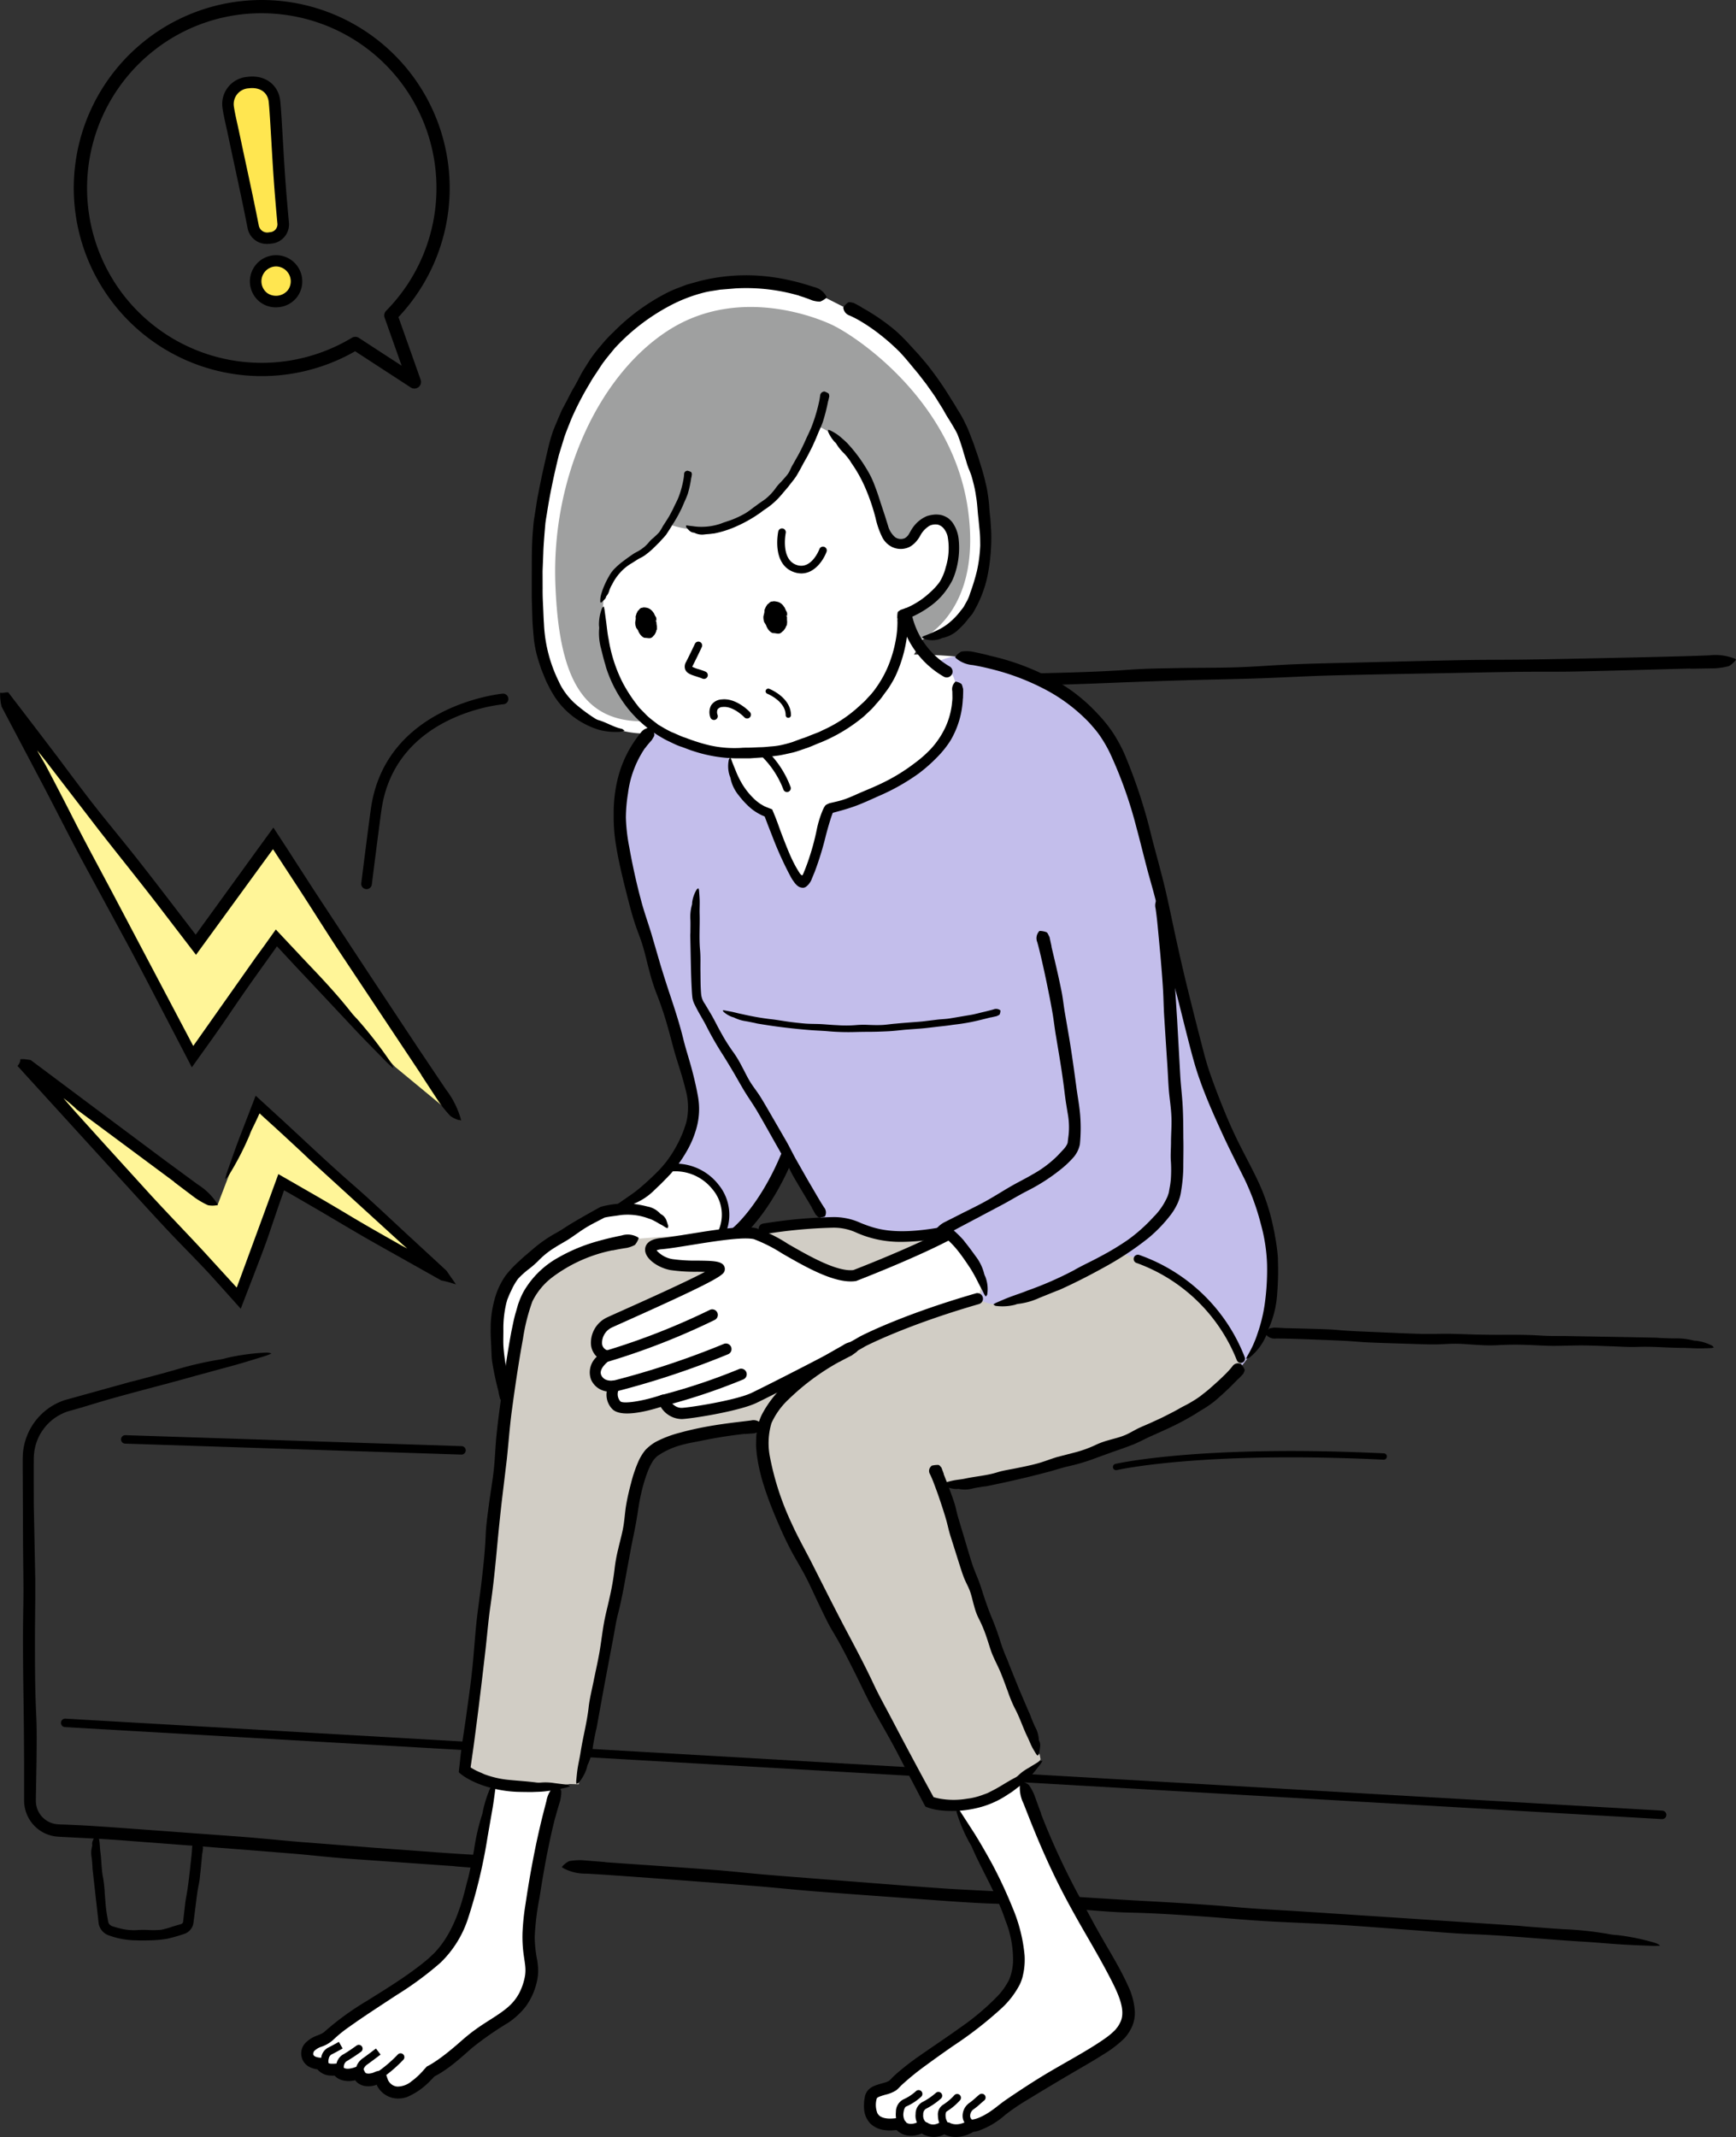 <svg id="グループ_102" data-name="グループ 102" xmlns="http://www.w3.org/2000/svg" xmlns:xlink="http://www.w3.org/1999/xlink" width="320" height="393.726" viewBox="0 0 320 393.726">
  <rect x="0" y="0" width="320" height="393.726" fill="#333333" stroke="none"/>
  <defs>
    <clipPath id="clip-path">
      <rect id="長方形_72" data-name="長方形 72" width="320" height="393.726" fill="none"/>
    </clipPath>
  </defs>
  <g id="グループ_84" data-name="グループ 84" clip-path="url(#clip-path)">
    <path id="パス_244" data-name="パス 244" d="M83.975,349.852l-19.858-1.4c-3.26-.245-6.5-.619-9.762-.9l-11.288-.9-21.446-1.641c-2.173-.152-4.347-.267-6.523-.377l-3.263-.166c-.543-.032-1.06-.038-1.737-.138a6.847,6.847,0,0,1-1.835-.592,6.688,6.688,0,0,1-3.716-5.876l0-6.192q-.018-5.718-.094-11.436c-.091-6.054-.173-12.1-.058-18.164.074-4.011-.032-8.048-.051-12.074L4.3,279.417l-.012-2.647,0-1.323,0-.662.023-.74a11.317,11.317,0,0,1,5.794-9.23,10.938,10.938,0,0,1,1.231-.584,8.161,8.161,0,0,1,1.213-.4l2.283-.635,9.136-2.535,1.811-.459c2.194-.591,4.394-1.163,6.574-1.787a63.233,63.233,0,0,1,8.363-1.933,10.125,10.125,0,0,0,1.2-.28,40.648,40.648,0,0,1,7.315-.986,2.488,2.488,0,0,1,.91.179c-.382.15-.752.324-1.147.446-1.85.568-3.7,1.147-5.563,1.675l-7.2,1.955c-6.5,1.853-13.078,3.407-19.547,5.4q-1.415.436-2.85.839c-.472.139-.974.261-1.422.407a11.056,11.056,0,0,0-1.233.55,9.126,9.126,0,0,0-4.745,6.739,11.094,11.094,0,0,0-.107,1.525l-.009,1.636.009,6.54c.09,4.552.181,9.119.271,13.67.037,3.644-.051,7.3-.054,10.945,0,4.774,0,9.539.235,14.3.133,2.738.078,5.553.057,8.332q-.045,2.546-.09,5.1c-.012.825-.046,1.753-.031,2.492a4.256,4.256,0,0,0,.537,1.96,4.343,4.343,0,0,0,3.093,2.174c.556.093,1.474.083,2.27.124l2.451.11c3.309.178,6.625.43,9.936.669l19.745,1.451c3.675.284,7.334.672,11.009.977l13.161,1.025,11.918.876c2.224.157,4.454.312,6.677.432a8.681,8.681,0,0,1,4.305,1.028c.1.069.275.17.225.219a3.9,3.9,0,0,1-1.354,1.064,11.758,11.758,0,0,1-2.36.164,2.233,2.233,0,0,1-.248-.016l-4.1-.329Z" transform="translate(-0.101 -6.013)"/>
    <path id="パス_245" data-name="パス 245" d="M114.1,351.371c6.573.46,13.153.9,19.724,1.39,3.238.244,6.459.616,9.7.892,3.733.32,7.474.6,11.211.891,7.1.551,14.2,1.13,21.3,1.631,4.316.3,8.641.454,12.96.723,4.075.256,8.147.591,12.222.864q5.667.378,11.338.7c6,.329,12,.667,18,1.2,3.969.353,7.977.526,11.966.787q10.493.685,20.986,1.378,9.389.617,18.772,1.244c.616.039,1.229.119,1.846.165,2.247.167,4.495.353,6.74.484a62.081,62.081,0,0,1,8.461.937,9.9,9.9,0,0,0,1.221.134,40.068,40.068,0,0,1,7.174,1.485,2.473,2.473,0,0,1,.794.469c-.408.017-.811.059-1.222.043-1.923-.075-3.846-.139-5.769-.258-2.466-.154-4.932-.389-7.4-.534-6.7-.4-13.382-1.105-20.112-1.358-3.927-.148-7.892-.53-11.841-.812-4.32-.309-8.641-.67-12.961-.929-4.521-.27-9.043-.409-13.564-.678-3.613-.216-7.226-.556-10.84-.812-4.73-.334-9.452-.66-14.188-.757-2.722-.058-5.508-.308-8.259-.521-3.367-.262-6.722-.636-10.085-.849-3.241-.207-6.484-.231-9.73-.408-3.288-.177-6.581-.427-9.87-.664-6.537-.472-13.077-.934-19.611-1.442-3.651-.282-7.285-.669-10.935-.972-4.353-.361-8.715-.688-13.073-1.019q-5.917-.451-11.837-.871c-2.21-.156-4.424-.311-6.633-.429a8.577,8.577,0,0,1-4.276-1.025c-.1-.069-.272-.17-.223-.219a3.861,3.861,0,0,1,1.346-1.064,11.565,11.565,0,0,1,2.343-.166,2.149,2.149,0,0,1,.246.016l4.076.327a.123.123,0,0,0,0,.026" transform="translate(-2.499 -8.269)"/>
    <path id="パス_246" data-name="パス 246" d="M306.663,342.8h-.046L12.264,325.85a.781.781,0,1,1,.089-1.559L306.707,341.24a.781.781,0,0,1-.044,1.56" transform="translate(-0.272 -7.64)"/>
    <path id="パス_247" data-name="パス 247" d="M178.922,339.227c2.471,4.557,5.642,9.077,7.769,13.33,3.858,7.716,6.36,13.571,4.914,19.244-1.884,7.395-18.195,14.991-22.826,20.024-1.056,1.148-3.965.882-4.26,2.411-.723,3.744,1.046,5.374,5.133,4.685,0,0,1.148,2.182,4.271.62a3.164,3.164,0,0,0,4.042.23s1.888,1.65,4.984-.207c.114-.069,1.906.138,5.58-2.963,4.341-3.664,18.967-10.471,21.952-13.916,3.229-3.725,1.471-7.439-3.49-15.707s-9.829-16.074-15.615-33.159l-1.148-3.445Z" transform="translate(-3.872 -7.784)" fill="#fff"/>
    <path id="パス_248" data-name="パス 248" d="M104.138,336.5c-3.02,8.631-4.659,20.69-5.064,23.832-1.1,8.543,1.7,8.772-.229,14.008s-6.384,5.971-11.069,10.1a31.271,31.271,0,0,1-6.987,5.059s-3.173,3.6-5.654,3.832a3.3,3.3,0,0,1-3.627-2.644c-.026-.168-.131-.213-.282-.134-.822.426-3.094,1.193-3.832-.724-.05-.129.025-.115-.1-.069-.669.238-2.745.744-3.625-.673a.243.243,0,0,0-.23-.123c-.547.061-2.422.17-2.813-1.122,0,0-2.7.03-2.434-1.944.241-1.81,2.773-1.848,3.816-2.94,3.629-3.8,12.524-7.741,19.159-13.307,7.379-6.189,8.279-17.769,11.278-34.385l.859-5.98,12.86,1.285Z" transform="translate(-1.37 -7.758)" fill="#fff"/>
    <path id="パス_249" data-name="パス 249" d="M125.572,231.346c-4.891-4.478-12.194-2.342-12.194-2.342-7.716,4.133-17.085,9.369-19.013,15.432s.551,15.432,1.653,19.29c0,0,2.847,10.38,14.513,3.4s22.458-28.981,22.458-28.981Z" transform="translate(-2.206 -5.383)" fill="#fff"/>
    <path id="パス_250" data-name="パス 250" d="M314.1,126.087c-7.012.185-14.028.394-21.04.544-3.456.074-6.906.019-10.364.061-3.989.047-7.979.132-11.97.209-7.578.145-15.157.264-22.735.459-4.6.121-9.2.394-13.806.548-4.343.145-8.692.209-13.038.336q-6.043.177-12.084.412c-6.4.259-12.781.51-19.195.563-4.242.037-8.506.256-12.76.387q-11.187.343-22.376.68-10.009.3-20.017.6c-.656.021-1.314,0-1.972.016-2.4.054-4.8.088-7.191.178a70.4,70.4,0,0,1-9.059-.106,11.6,11.6,0,0,0-1.306-.014,45.3,45.3,0,0,1-7.752-.776,2.685,2.685,0,0,1-.888-.39c.431-.056.853-.137,1.291-.162,2.045-.113,4.089-.237,6.139-.308,2.629-.087,5.265-.095,7.893-.191,7.145-.26,14.292-.208,21.448-.614,4.176-.237,8.416-.244,12.629-.349,4.609-.114,9.223-.179,13.828-.343,4.818-.173,9.623-.477,14.441-.652,3.85-.139,7.713-.152,11.569-.251,5.045-.131,10.082-.268,15.109-.634,2.89-.209,5.867-.232,8.8-.289,3.593-.068,7.187-.024,10.771-.141,3.456-.111,6.895-.4,10.352-.545,3.5-.146,7.016-.219,10.525-.3,6.975-.171,13.951-.35,20.926-.482,3.9-.075,7.786-.047,11.684-.1,4.649-.066,9.3-.167,13.955-.264q6.316-.13,12.631-.291c2.357-.061,4.718-.123,7.071-.222a9.644,9.644,0,0,1,4.634.6c.114.059.306.142.258.2a4.041,4.041,0,0,1-1.319,1.191,13.151,13.151,0,0,1-2.467.394,2.3,2.3,0,0,1-.263.009q-2.175.038-4.351.073a.132.132,0,0,0,0-.026" transform="translate(-2.51 -2.913)"/>
    <path id="パス_251" data-name="パス 251" d="M172.433,119.053a12.6,12.6,0,0,0,6.793-3.891c7.475-8.257,5.208-27.429-1.787-39.188-8.5-14.283-19.566-18.187-19.566-18.187l-3.17-1.607s-15.6-8.1-31.031,1.454C106.6,68.2,99.822,90.042,101.291,115.945c.986,17.375,15.9,20.9,20.468,20.392,0,0,15.631,7.241,30.326,1.362a39.465,39.465,0,0,0,20.347-18.646" transform="translate(-2.382 -1.248)" fill="#fff"/>
    <path id="パス_252" data-name="パス 252" d="M242.234,250.594c2.681.071,5.365.123,8.044.223,1.321.049,2.636.206,3.957.282,1.523.089,3.048.146,4.573.21,2.9.122,5.791.268,8.688.348,1.761.048,3.524-.031,5.285-.013,1.661.02,3.323.105,4.985.14,1.54.031,3.083.05,4.623.044,2.448-.01,4.892-.013,7.341.147,1.619.105,3.253.061,4.88.088q4.278.075,8.558.152,3.829.067,7.655.146c.251,0,.5.04.753.05.917.032,1.834.081,2.75.084a12.452,12.452,0,0,1,3.453.379,2.045,2.045,0,0,0,.5.053,8.718,8.718,0,0,1,2.932.9c.147.054.219.232.326.354a3.382,3.382,0,0,1-.5.093c-.783.028-1.567.066-2.351.06-1.006-.013-2.012-.091-3.017-.095-2.734-.013-5.459-.285-8.2-.177-1.6.063-3.219-.067-4.829-.115-1.763-.053-3.525-.147-5.286-.158-1.844-.011-3.687.088-5.531.079-1.474-.009-2.947-.12-4.421-.162a56.586,56.586,0,0,0-5.784.042,29.641,29.641,0,0,1-3.369-.042c-1.373-.059-2.743-.211-4.114-.229-1.322-.019-2.643.114-3.966.121-1.341.01-2.684-.043-4.025-.085-2.667-.082-5.334-.157-8-.27-1.489-.062-2.972-.211-4.461-.29-1.775-.094-3.554-.16-5.332-.228q-2.414-.1-4.827-.164c-.9-.024-1.8-.048-2.706-.042a2.033,2.033,0,0,1-1.748-.65c-.042-.054-.112-.129-.092-.171a2.952,2.952,0,0,1,.541-.95c.183-.168.627-.173.954-.248a.349.349,0,0,1,.1,0c.555.025,1.108.053,1.662.079v.021" transform="translate(-5.63 -5.901)"/>
    <path id="パス_253" data-name="パス 253" d="M69.177,166.9a1.074,1.074,0,0,1-.124-.008A.98.98,0,0,1,68.2,165.8c.862-6.853,1.457-11.45,1.766-13.665,2.676-19.149,24.066-21.23,24.282-21.249a.98.98,0,0,1,.171,1.953c-.818.073-20.053,1.976-22.512,19.569-.309,2.206-.9,6.794-1.763,13.638a.979.979,0,0,1-.971.857" transform="translate(-1.607 -3.084)"/>
    <path id="パス_254" data-name="パス 254" d="M37.685,349.617c-.154,1.572-.289,3.147-.473,4.716-.09.773-.288,1.535-.4,2.306-.137.89-.241,1.783-.353,2.676l-.324,2.542c-.032.231-.041.377-.094.706a2.472,2.472,0,0,1-.336.847,2.534,2.534,0,0,1-1.407,1.073,31.094,31.094,0,0,1-3.106.878,21.143,21.143,0,0,1-3.038.28c-.942.032-1.887.039-2.832,0a14.933,14.933,0,0,1-4.445-.766l-.357-.123a2.98,2.98,0,0,1-.514-.225,2.835,2.835,0,0,1-.856-.729,2.769,2.769,0,0,1-.5-1.013,3.08,3.08,0,0,1-.084-.517l-.043-.357-.564-5.007-.5-4.478c-.017-.146,0-.3-.013-.444-.045-.538-.072-1.077-.146-1.611a4.435,4.435,0,0,1,.088-2.053.707.707,0,0,0,.011-.3c-.079-.656.386-1.215.645-1.81.04-.092.212-.154.323-.23a1.316,1.316,0,0,1,.134.281c.095.454.2.909.256,1.368.072.59.079,1.186.159,1.775.216,1.6.173,3.222.511,4.817a24.352,24.352,0,0,1,.29,2.837c.095,1.036.148,2.076.285,3.109.072.54.171,1.078.27,1.616l.073.4a1,1,0,0,0,.068.241,1.078,1.078,0,0,0,.249.352,1.554,1.554,0,0,0,.752.362c.4.127.8.248,1.209.339a10.152,10.152,0,0,0,3.27.27,15.44,15.44,0,0,1,1.9,0,14.892,14.892,0,0,0,2.325-.046,14.938,14.938,0,0,0,2.154-.611l1.081-.311.271-.076.126-.035.048-.016a.6.6,0,0,0,.172-.1.571.571,0,0,0,.192-.332l.117-1.084q.136-1.172.271-2.347c.108-.873.3-1.737.43-2.609.149-1.04.27-2.084.394-3.127q.157-1.421.313-2.834c.054-.529.105-1.06.127-1.592a.977.977,0,0,1,.7-.977c.055-.02.132-.056.174-.041a3.974,3.974,0,0,1,.929.4c.162.121.153.383.219.582a.134.134,0,0,1,0,.059l-.13.972Z" transform="translate(-0.406 -8.151)"/>
    <path id="パス_255" data-name="パス 255" d="M210.685,277.318a.585.585,0,0,1-.135-1.155c.153-.036,15.631-3.582,49.489-1.944a.586.586,0,0,1,.558.613.6.6,0,0,1-.613.557c-33.667-1.629-49.013,1.878-49.164,1.914a.575.575,0,0,1-.135.016" transform="translate(-4.95 -6.45)"/>
    <path id="パス_256" data-name="パス 256" d="M156.091,61.337s-16.257-8.3-30.554.98c-12.839,8.335-21.388,27.152-20.7,46.522.624,17.47,5.015,25.654,16.6,25.424,0,0-9.4-6.831-7.667-22.829,0,0,1.3-5.015,5.448-7.437a19.087,19.087,0,0,0,6.313-6.139,16.534,16.534,0,0,0,13.662-.778c10.118-5.016,13.922-17.209,13.922-17.209s4.583,1.3,8.734,8.561,3.113,12.538,6.658,12.97,3.718-5.275,7.609-4.064,1.643,9.426.173,12.02-7.091,5.362-7.091,5.362l2.422,4.755s12.106-4.582,9.253-24.385-20.205-31.5-24.789-33.754" transform="translate(-2.469 -1.365)" fill="#9fa0a0"/>
    <path id="パス_257" data-name="パス 257" d="M237.048,232.368c-1.98-13.151-6.366-13.233-12.427-31.42s-9.922-53.505-18.739-63.976c-7.644-9.075-18.866-12.364-27.084-13.112-32.044-2.917-55.74,13.257-55.74,13.257-3.381,2.978-7.485,9.4-5.677,20.246,2.479,14.88,12.628,42.3,12.9,49.464s-7.21,15.225-14.926,19.358l10.535,5.565,12.8-1.821s4.914-4,9.049-13.824l.154-.406c4.943,8.321,10.179,17.583,10.179,17.583l74.9,19.746c2.008-4.723,5.689-9.936,4.075-20.659" transform="translate(-2.718 -2.91)" fill="#fff"/>
    <path id="パス_258" data-name="パス 258" d="M212.635,233.509c-14.412-3.92-37.1-.98-37.1-.98-13.864,2.451-14.411-2.1-19.951-1.879a91.053,91.053,0,0,0-12.707,1.187L119.8,233.646S102.022,234.977,98.716,246c-2.966,9.888-7.449,60.312-11.407,85.689,0,0,5.425,5.2,19.753,2.442l1.666.05c2.756-15.982,5.907-31.027,7.474-38.169,2.48-11.3,3.457-20.618,6.3-23.006,4.948-4.149,19.979-5.006,19.979-5.006l.5.027c-.029.113-.065.227-.088.341-1.654,8.267,6.292,22.275,11.8,33.3,4.108,8.216,11.266,22.654,18.5,36,0,0,10.616,4.512,20.674-8.071l-.16-.883c-8.573-17.757-13.633-37.236-18.275-49.454l.462-.046c20.071-3.124,40.645-8.864,49.464-16.855,4.15-3.76,6.339-5.939,8.124-10.137,0,0-6.444-14.783-20.856-18.7" transform="translate(-2.057 -5.434)" fill="#d1cdc5"/>
    <path id="パス_259" data-name="パス 259" d="M175.28,125.091s2.94-2.249,8.3-.865,19.37,6.054,24.212,15.738,10.377,34.589,13.49,48.079a128.1,128.1,0,0,0,11.586,30.611c3.632,7.091,9.685,22.569-1.21,35.886a31.077,31.077,0,0,0-22.569-20.753s-14.25,8.842-23,9.426a5.686,5.686,0,0,1-2.854-.951s1.73-2.854-.864-7.178-5.015-5.188-5.015-5.188-7.351,1.384-11.761.691-6.4-3.113-11.155-2.594L147.925,215.7s-3.17,9.176-9.482,14.71l-2.767.26s2.422-5.794-1.384-9.685a8.568,8.568,0,0,0-7.955-2.767s4.755-6.486,4.064-12.452-10.233-32.658-13.116-47.762,5.8-20.885,5.8-20.885a32.335,32.335,0,0,0,13.8,4.4s.807,7.841,7.552,11.357c0,0,5.073,12.453,6.168,12.568s5.016-13.433,5.016-13.433,13.2-3.919,19.024-10.088,4.785-14.3,3.171-15.22a26.94,26.94,0,0,1-2.537-1.614" transform="translate(-2.749 -2.916)" fill="#c3beeb"/>
    <path id="パス_260" data-name="パス 260" d="M170.753,113.919a15.1,15.1,0,0,0,4.4-2.886,12.02,12.02,0,0,0,1.72-1.879,9.493,9.493,0,0,0,1.145-2.743,11.822,11.822,0,0,0,.333-5.715,3.711,3.711,0,0,0-.706-1.412,2.165,2.165,0,0,0-1.074-.71,2.674,2.674,0,0,0-1.241.08,1.847,1.847,0,0,0-.549.285,4.152,4.152,0,0,0-.578.474,4.723,4.723,0,0,0-.843,1.1,5.8,5.8,0,0,1-1.16,1.547,4.44,4.44,0,0,1-.551.432,2.883,2.883,0,0,1-.744.361l.105-.034a3.707,3.707,0,0,1-2.792-.084,4.037,4.037,0,0,1-1.9-1.824,15.394,15.394,0,0,1-1.234-3.537,37.54,37.54,0,0,0-1.9-5.575,25.36,25.36,0,0,0-2.52-4.521c-.1-.136-.171-.291-.267-.432a12.335,12.335,0,0,0-1.15-1.429A8.281,8.281,0,0,1,157.8,83.6a.922.922,0,0,0-.24-.236,6.9,6.9,0,0,1-1.2-1.838c-.063-.1-.02-.281-.028-.427a1.815,1.815,0,0,1,.357.1,9.207,9.207,0,0,1,1.484.875,20.373,20.373,0,0,1,1.663,1.459,27.707,27.707,0,0,1,3.58,4.764,16.549,16.549,0,0,1,1.525,3.144c.469,1.185.84,2.4,1.233,3.6l.625,1.89.569,1.819a4.217,4.217,0,0,0,1.337,2.154,1.824,1.824,0,0,0,.828.3,1.786,1.786,0,0,0,.832-.1l.09-.029a2.283,2.283,0,0,0,.389-.288,2.245,2.245,0,0,0,.378-.472l.5-.864a6.313,6.313,0,0,1,.865-1.112,5.973,5.973,0,0,1,1.358-1.047c.129-.072.257-.142.406-.209a2.183,2.183,0,0,1,.5-.172,5.119,5.119,0,0,1,.9-.17,3.7,3.7,0,0,1,.931-.009,3.2,3.2,0,0,1,.95.216,4.18,4.18,0,0,1,.869.464,5.05,5.05,0,0,1,.677.662,6.468,6.468,0,0,1,1.215,3.172,15.049,15.049,0,0,1-.587,6.059,11.127,11.127,0,0,1-.626,1.619,14.287,14.287,0,0,1-.905,1.488,12.679,12.679,0,0,1-2.791,2.94,18.476,18.476,0,0,1-3.05,1.9c-.595.3-1.21.561-1.821.832a1.216,1.216,0,0,1-1.421-.165c-.045-.041-.114-.1-.111-.144a4.81,4.81,0,0,1,.07-1.024c.062-.2.332-.3.507-.46a.187.187,0,0,1,.062-.023c.347-.116.7-.236,1.037-.379Z" transform="translate(-3.683 -1.911)"/>
    <path id="パス_261" data-name="パス 261" d="M94.109,261.856a53.917,53.917,0,0,1-1.2-5.588c-.138-.934-.125-1.889-.18-2.833-.05-1.092-.121-2.182-.1-3.285a19.877,19.877,0,0,1,.981-6.267,13.738,13.738,0,0,1,1.789-3.546,20.314,20.314,0,0,1,2.5-2.647c.4-.389.817-.756,1.238-1.114s.837-.724,1.261-1.074a24.624,24.624,0,0,1,4.279-2.98c1.01-.545,1.944-1.222,2.928-1.806.861-.518,1.729-1.014,2.6-1.511l1.306-.735.652-.364.327-.182.234-.129a1.113,1.113,0,0,1,.337-.13,15.193,15.193,0,0,1,1.487-.326c.473-.083.948-.143,1.426-.188a17.3,17.3,0,0,1,2.89-.03c.19.016.378.072.568.1a20.107,20.107,0,0,1,2.069.418,4.2,4.2,0,0,1,2.352,1.282,1.4,1.4,0,0,0,.314.218,2.162,2.162,0,0,1,.792.9c.16.384.26.787.394,1.14.041.11-.06.3-.1.452a1.506,1.506,0,0,1-.34-.111l-.652-.414c-.225-.123-.457-.232-.674-.364a9.607,9.607,0,0,0-.856-.476,4.254,4.254,0,0,0-.905-.385,11.084,11.084,0,0,0-5.342-.649c-.527.095-1.058.152-1.588.229-.267.031-.529.077-.791.121l-.386.076a.526.526,0,0,0-.219.086c-1.082.573-2.187,1.105-3.233,1.737-1.094.662-2.114,1.442-3.174,2.139-.854.549-1.76,1.014-2.608,1.565a15.1,15.1,0,0,0-3.08,2.465,16.954,16.954,0,0,1-1.7,1.485,15.682,15.682,0,0,0-2.024,1.822,11.07,11.07,0,0,0-1.264,2.192,11.213,11.213,0,0,0-.5,1.1l-.224.549-.169.6a20.042,20.042,0,0,0-.551,5.133c0,.991-.05,2,.018,3.008.088,1.2.255,2.407.459,3.606.19,1.086.409,2.169.673,3.243.145.6.3,1.2.5,1.791a1.154,1.154,0,0,1-.371,1.371c-.052.046-.123.118-.177.12a4.675,4.675,0,0,1-1.21-.031c-.233-.064-.34-.359-.5-.556a.169.169,0,0,1-.021-.067l-.263-1.148Z" transform="translate(-2.182 -5.35)"/>
    <path id="パス_262" data-name="パス 262" d="M182.8,244.762c-13.686,3.95-21.126,7.853-21.126,7.853-3.307,2-17.292,9.117-20.047,10.425s-10.517,2.641-13.067,2.847-3.627-2.434-3.627-2.434-7.257,2.48-8.7.9a3.112,3.112,0,0,1-.344-3.514s-2.458.46-3.353-1.607,1.884-3.95,1.884-3.95c-2.825-.827-2.159-4.869.6-6.155s20.943-9.185,20.207-9.92-5.878-.184-8.817-.735-5.879-3.49-1.838-3.858,13.962-2.572,17.268-1.837,13.043,8.45,18.372,7.716c0,0,9.966-3.812,16.809-7.349a8.881,8.881,0,0,1,5.649,4.685,7.962,7.962,0,0,1,.138,6.935" transform="translate(-2.647 -5.481)" fill="#fff"/>
    <path id="パス_263" data-name="パス 263" d="M178.508,127.526a1.077,1.077,0,0,1-.53-.14,16.678,16.678,0,0,1-8.025-11.023,1.085,1.085,0,0,1,2.14-.355,14.744,14.744,0,0,0,6.947,9.487,1.085,1.085,0,0,1-.532,2.031" transform="translate(-4.004 -2.712)"/>
    <path id="パス_264" data-name="パス 264" d="M123.523,117.155c.24,1.21-.226,2.556-1.095,2.727s-1.8-.9-2.05-2.107.227-2.553,1.1-2.725,1.809.894,2.048,2.105" transform="translate(-2.835 -2.71)"/>
    <path id="パス_265" data-name="パス 265" d="M123.576,117.133h-.291c-.134,0-.17-.028-.151-.073a.29.29,0,0,0,.034-.1.508.508,0,0,0-.069-.27c-.008-.015-.028-.024-.043-.037s-.046-.021-.042-.043a.781.781,0,0,0-.15-.444,1.821,1.821,0,0,0-.206-.258c-.033-.044-.021-.131-.069-.164-.189-.111-.311-.285-.491-.379a1.617,1.617,0,0,0-.16-.079.182.182,0,0,0-.165-.016c-.045.026-.083-.018-.129-.035a.28.28,0,0,0-.28.055.382.382,0,0,1-.215.1c-.039.01-.04.062-.069.08a.457.457,0,0,0-.205.231,1.91,1.91,0,0,0-.138.351c-.012.089-.045.17-.056.259a2.411,2.411,0,0,0,0,.325.306.306,0,0,1-.037.111.2.2,0,0,0-.009.162c.027.06-.018.117-.032.177,0,.009-.027.019-.018.027.111.094-.038.189-.038.289,0,.066-.057.143-.012.2a.567.567,0,0,1,.06.152.116.116,0,0,1-.022.124.071.071,0,0,0,.024.116c.051.027.049.067.07.1a.561.561,0,0,0,.088.1.191.191,0,0,1,.029.035,2.238,2.238,0,0,0,.189.35c.028.042.09.063.1.116a.286.286,0,0,0,.03.146.27.27,0,0,0,.06.065.2.2,0,0,1,.1.235c0,.021.018.022.022.037l.048.137c.006.015.014.028.032.03.076.008.1.066.132.127a.274.274,0,0,0,.2.124c.206.037.369.09.547.11a.531.531,0,0,0,.207-.017.227.227,0,0,0,.082-.071c.034-.034.1,0,.148-.021a.271.271,0,0,0,.2-.178,1.136,1.136,0,0,1,.14-.277c.032-.072.115-.122.112-.213,0-.166.111-.29.126-.45a2.246,2.246,0,0,0,.023-.38.614.614,0,0,0-.079-.2.064.064,0,0,1-.006-.035c.014-.069-.047-.139-.076-.2a.452.452,0,0,1-.039-.225c0-.044.054-.095.159-.153.08-.045.148-.093.218-.141.243-.043.244-.04.282,0a.362.362,0,0,1,.083.269c0,.061.02.12.019.181a4.11,4.11,0,0,0,.066.46v.009c.006.122.013.246.008.371a1.506,1.506,0,0,1,0,.2.4.4,0,0,1-.042.119c-.02.041-.083.069-.074.117.031.153-.086.259-.123.393-.027.077-.019.18-.129.211-.03.2-.222.3-.337.46a.885.885,0,0,1-.464.322,1.272,1.272,0,0,1-.437.016c-.127-.013-.253-.025-.372-.043a2.257,2.257,0,0,1-.344-.022.909.909,0,0,1-.274-.14,2.2,2.2,0,0,1-.515-.51,3.207,3.207,0,0,1-.327-.592c-.031-.079-.041-.17-.115-.224-.105-.08-.085-.219-.22-.291-.01,0-.008-.016-.012-.023a2.662,2.662,0,0,1-.219-.976c0-.169.055-.335.069-.5.006-.1.03-.188.03-.284,0-.136-.018-.276-.017-.419a.048.048,0,0,1,.007-.026c.069-.125.072-.271.137-.4.046-.08.009-.2.126-.249.02-.26.254-.409.424-.6.034-.038.044-.109.1-.129.095-.039.152-.145.27-.145.143,0,.261-.073.4-.082a2.585,2.585,0,0,1,.879.143,2.036,2.036,0,0,1,.932.819c.03.037.08.061.1.1s0,.076.018.1c.114.158.16.348.275.506a.718.718,0,0,1,.14.56.135.135,0,0,0,.028.095c.029.057,0,.084-.251.17" transform="translate(-2.825 -2.701)"/>
    <path id="パス_266" data-name="パス 266" d="M148.154,116.2c.166,1.27-.469,2.639-1.451,2.765s-1.935-1.039-2.107-2.307.469-2.636,1.454-2.763,1.941,1.035,2.1,2.305" transform="translate(-3.406 -2.683)"/>
    <path id="パス_267" data-name="パス 267" d="M148.21,116.18l-.313-.021c-.143-.01-.18-.04-.157-.086a.3.3,0,0,0,.044-.1.525.525,0,0,0-.058-.289c-.008-.017-.029-.027-.044-.041s-.047-.025-.043-.047a.792.792,0,0,0-.14-.476,1.778,1.778,0,0,0-.21-.278c-.036-.047-.018-.141-.068-.177-.2-.121-.324-.306-.517-.408-.056-.036-.114-.058-.171-.089a.217.217,0,0,0-.178-.02c-.051.03-.09-.023-.14-.043a.332.332,0,0,0-.311.039.415.415,0,0,1-.242.088c-.045,0-.051.061-.085.075a.478.478,0,0,0-.247.219,1.8,1.8,0,0,0-.188.352c-.041.122-.056.164-.09.265a2.748,2.748,0,0,0-.031.343.336.336,0,0,1-.051.113.2.2,0,0,0-.026.169c.023.065-.028.121-.051.183,0,.01-.031.018-.021.027.112.108-.059.2-.065.3-.009.07-.073.146-.029.213a.56.56,0,0,1,.052.164.125.125,0,0,1-.033.131.074.074,0,0,0,.02.124c.053.031.048.073.069.11a.544.544,0,0,0,.088.11.153.153,0,0,1,.029.038,2.363,2.363,0,0,0,.185.377c.026.047.095.069.1.126a.289.289,0,0,0,.025.156.33.33,0,0,0,.062.071.212.212,0,0,1,.1.253c0,.022.018.024.023.04l.047.146c.006.016.015.031.034.033.084,0,.1.072.138.138a.291.291,0,0,0,.21.132c.22.039.393.1.585.132a.654.654,0,0,0,.227,0,.273.273,0,0,0,.1-.069c.041-.033.108,0,.163-.007a.288.288,0,0,0,.234-.166,1.268,1.268,0,0,1,.183-.276c.048-.067.135-.116.147-.208.016-.178.155-.29.185-.46a2.021,2.021,0,0,0,.064-.4.591.591,0,0,0-.065-.212.065.065,0,0,1,0-.038c.021-.072-.036-.149-.062-.221a.484.484,0,0,1-.023-.237c.007-.046.065-.095.185-.149a2.739,2.739,0,0,0,.244-.133c.265-.028.266-.025.3.022a.378.378,0,0,1,.068.294c-.008.065.012.13,0,.2a4.9,4.9,0,0,0,.028.5v.009c0,.132-.012.265-.029.4a1.39,1.39,0,0,1-.026.212.423.423,0,0,1-.058.124c-.026.042-.1.063-.1.116.017.168-.122.267-.18.4-.039.079-.039.191-.165.208-.053.215-.277.283-.413.444a.949.949,0,0,1-.517.285,1.428,1.428,0,0,1-.452-.019l-.386-.06a2.253,2.253,0,0,1-.361-.029.942.942,0,0,1-.292-.15,2.42,2.42,0,0,1-.544-.556,3.331,3.331,0,0,1-.334-.646c-.032-.086-.035-.185-.115-.244-.108-.093-.082-.239-.223-.324-.01-.006-.008-.018-.011-.026a2.659,2.659,0,0,1-.169-1.066c.016-.183.088-.356.119-.528.016-.1.054-.2.062-.3.013-.145.007-.3.028-.451a.045.045,0,0,1,.011-.026c.087-.126.107-.282.194-.411.056-.08.036-.213.165-.25.057-.272.32-.4.524-.576.039-.037.062-.107.118-.124.1-.031.175-.134.3-.12.149.013.275-.052.415-.052a3.287,3.287,0,0,1,.918.179,2.149,2.149,0,0,1,.983.9c.031.04.083.067.109.111s0,.083.015.111c.119.174.16.381.276.557a.755.755,0,0,1,.119.609c-.012.038.01.07.023.1.028.062-.007.09-.281.164" transform="translate(-3.395 -2.673)"/>
    <path id="パス_268" data-name="パス 268" d="M169.968,118.841a25.289,25.289,0,0,1-2.272,8.479,21.084,21.084,0,0,1-1.078,1.889c-.383.614-.856,1.17-1.264,1.763-.477.682-1.074,1.272-1.6,1.914-.545.627-1.19,1.158-1.781,1.738a30.324,30.324,0,0,1-7.98,4.842c-.884.327-1.734.748-2.628,1.054-.9.288-1.781.648-2.7.858-.872.187-1.74.41-2.624.536-.888.105-1.77.244-2.659.329l-2.479.167-2.488.006a26.47,26.47,0,0,1-7.81-1.291c-.842-.253-1.652-.614-2.493-.89s-1.624-.713-2.433-1.077a22.458,22.458,0,0,1-7.256-5.9,23.994,23.994,0,0,1-3.971-7.363c-.094-.257-.142-.529-.224-.79-.3-.952-.518-1.92-.761-2.88a10.709,10.709,0,0,1-.36-3.71,2.293,2.293,0,0,0-.029-.533,8.023,8.023,0,0,1,.542-3.183c.039-.158.212-.248.323-.369a3.534,3.534,0,0,1,.138.509c.111.813.222,1.625.33,2.418.134,1.031.223,2.073.44,3.09a27.027,27.027,0,0,0,2.585,8.006,27.748,27.748,0,0,0,2.666,4.119l.409.53.472.478.94.961c.647.619,1.392,1.135,2.094,1.689.817.469,1.611.973,2.467,1.357.876.344,1.7.791,2.6,1.058A34.349,34.349,0,0,0,133.375,140a20.945,20.945,0,0,0,5.87.491c.564-.049,1.134-.038,1.706-.047l1.718-.074c.7,0,1.4-.082,2.093-.145a12.829,12.829,0,0,0,2.079-.295c.657-.154,1.309-.326,1.949-.534.631-.24,1.257-.482,1.892-.694.653-.188,1.263-.5,1.9-.727l.95-.366c.312-.133.612-.291.919-.436a24.916,24.916,0,0,0,6.647-4.422l.823-.753c.279-.248.506-.544.765-.811a12.765,12.765,0,0,0,1.429-1.722,20.288,20.288,0,0,0,2.533-4.723,23.772,23.772,0,0,0,1.234-4.726,18.44,18.44,0,0,0,.212-2.729,2.331,2.331,0,0,1,.578-1.8c.049-.047.115-.129.16-.114a2.4,2.4,0,0,1,1,.492c.183.191.211.684.29,1.044a.533.533,0,0,1,0,.111c-.017.613-.072,1.221-.132,1.827Z" transform="translate(-2.663 -2.696)"/>
    <path id="パス_269" data-name="パス 269" d="M132.8,127.936a.69.69,0,0,1-.269-.054c-.4-.165-.8-.291-1.157-.406-.924-.294-1.721-.548-2.016-1.26a1.615,1.615,0,0,1,.143-1.388c.683-1.324,1.629-3.338,1.638-3.358a.7.7,0,1,1,1.272.6c-.01.021-.968,2.058-1.662,3.406a.611.611,0,0,0-.086.235,5.942,5.942,0,0,0,1.138.429c.4.126.83.266,1.268.446a.7.7,0,0,1-.269,1.352" transform="translate(-3.045 -2.852)"/>
    <path id="パス_270" data-name="パス 270" d="M134.765,135.762a.7.7,0,0,1-.654-.446,2.729,2.729,0,0,1,.116-2.237,2.478,2.478,0,0,1,1.971-1.105c2.662-.312,5.084,2.22,5.186,2.328a.7.7,0,0,1-1.022.965c-.02-.02-2.038-2.127-4-1.9a1.187,1.187,0,0,0-.931.434,1.354,1.354,0,0,0-.013,1,.7.7,0,0,1-.654.959" transform="translate(-3.155 -3.109)"/>
    <path id="パス_271" data-name="パス 271" d="M151.176,108a4.09,4.09,0,0,1-1.272-.211c-4.226-1.379-3.04-7.275-2.987-7.525a.7.7,0,0,1,1.376.288c-.011.049-.982,4.913,2.048,5.9,2.714.89,4.143-2.892,4.157-2.93a.7.7,0,1,1,1.319.485c-.559,1.516-2.17,3.992-4.64,3.993" transform="translate(-3.457 -2.349)"/>
    <path id="パス_272" data-name="パス 272" d="M186.534,123.667a44.981,44.981,0,0,1,14.2,5.768,31.582,31.582,0,0,1,5.811,4.936,26.6,26.6,0,0,1,2.805,3.447,29.721,29.721,0,0,1,2.122,3.862,97.965,97.965,0,0,1,5.083,15.507c.828,3.18,1.728,6.34,2.483,9.534.711,3.012,1.315,6.048,1.978,9.066.615,2.8,1.242,5.593,1.921,8.368q1.621,6.614,3.337,13.155c.39,1.442.826,2.858,1.35,4.268.5,1.416,1.037,2.816,1.584,4.207.959,2.44,1.985,4.846,3.136,7.2s2.422,4.655,3.6,7.109A36.9,36.9,0,0,1,238.486,227c.174.592.286,1.19.422,1.786s.257,1.193.353,1.791a34.317,34.317,0,0,1,.512,3.652c.053.484.032.971.053,1.456a50.107,50.107,0,0,1-.135,5.282,18.76,18.76,0,0,1-1.49,6.483c-.126.276-.211.605-.317.909a10.526,10.526,0,0,1-3.28,4.639,1.542,1.542,0,0,1-.685.248,8.535,8.535,0,0,1,.411-.792,19.923,19.923,0,0,0,1.711-3.835,29.086,29.086,0,0,0,1.316-5.313,45.441,45.441,0,0,0,.449-7.466,31.233,31.233,0,0,0-1.139-7.4,44.433,44.433,0,0,0-2.992-8.263c-1.442-2.907-2.962-5.853-4.32-8.859-1.437-3.137-2.837-6.3-3.98-9.555-.931-2.61-1.6-5.306-2.286-7.972-.9-3.493-1.7-6.99-2.706-10.441-.575-1.984-.969-4.066-1.388-6.112-.514-2.5-.913-5.026-1.484-7.5-.55-2.391-1.283-4.73-1.9-7.1-.631-2.4-1.212-4.812-1.863-7.2a79.057,79.057,0,0,0-4.871-13.734,24.348,24.348,0,0,0-1.974-3.387,17.225,17.225,0,0,0-1.23-1.536,16.921,16.921,0,0,0-1.364-1.462,31.344,31.344,0,0,0-7.773-5.589,43.694,43.694,0,0,0-8.161-3.2c-1.588-.435-3.195-.822-4.822-1.1a5.381,5.381,0,0,1-3.083-1.266c-.07-.074-.189-.182-.147-.228a3.329,3.329,0,0,1,1.131-.991,6.336,6.336,0,0,1,1.818-.021,1.2,1.2,0,0,1,.187.032c1.03.21,2.058.433,3.081.693Z" transform="translate(-4.248 -2.894)"/>
    <path id="パス_273" data-name="パス 273" d="M232.438,260.1a54.181,54.181,0,0,1-4.389,4.147,20.962,20.962,0,0,1-2.529,1.7c-.5.3-.973.632-1.469.921l-1.5.848c-1.906,1.055-3.889,1.915-5.853,2.8-1.2.507-2.348,1.162-3.559,1.662-1.148.447-2.31.871-3.478,1.259l-3.224,1.163a35.552,35.552,0,0,1-5.2,1.588c-1.173.261-2.32.64-3.48.966-2.039.538-4.084,1.064-6.142,1.525-1.837.437-3.684.815-5.531,1.2-.181.04-.37.038-.555.067-.668.111-1.341.2-2,.348a5.516,5.516,0,0,1-2.576.1.951.951,0,0,0-.371.013,4.66,4.66,0,0,1-2.3-.617c-.116-.04-.205-.241-.307-.368a1.694,1.694,0,0,1,.339-.184c.557-.151,1.111-.313,1.676-.422.723-.141,1.464-.187,2.182-.349,1.958-.419,3.971-.543,5.895-1.157,1.125-.342,2.3-.5,3.457-.742,1.264-.255,2.531-.506,3.777-.842,1.306-.342,2.558-.87,3.85-1.246l3.128-.806a21.376,21.376,0,0,0,3.967-1.438,14.634,14.634,0,0,1,2.3-.828c.959-.284,1.941-.5,2.865-.874.9-.348,1.715-.877,2.572-1.3.874-.419,1.781-.765,2.652-1.179.874-.4,1.754-.785,2.593-1.235.854-.43,1.709-.857,2.523-1.341.459-.265.947-.487,1.409-.744s.914-.529,1.363-.81a14.539,14.539,0,0,0,1.522-1.105c.5-.374.988-.779,1.475-1.222.884-.775,1.749-1.563,2.565-2.379a15.667,15.667,0,0,0,1.287-1.429,1.235,1.235,0,0,1,1.36-.512c.069.014.171.026.2.068a4.029,4.029,0,0,1,.67,1.019c.076.236-.126.518-.214.774-.008.024-.032.041-.05.061-.29.319-.587.627-.889.928Z" transform="translate(-4.193 -6.06)"/>
    <path id="パス_274" data-name="パス 274" d="M121.59,141.088a19.059,19.059,0,0,0-3.119,8.321,28.8,28.8,0,0,0-.388,4.494,32.923,32.923,0,0,0,.6,5.282c.6,3.366,1.334,6.736,2.234,10.067.537,2.026,1.254,4,1.866,6.011q.833,2.858,1.665,5.709.8,2.641,1.672,5.262c.926,2.774,1.84,5.552,2.542,8.408.461,1.89,1.09,3.749,1.591,5.65.44,1.665.835,3.356,1.146,5.108a13,13,0,0,1-.282,5.6,17.886,17.886,0,0,1-1.925,4.522,25.753,25.753,0,0,1-2.794,3.916c-.2.24-.435.453-.643.688l-1.2,1.22-1.235,1.176a11.229,11.229,0,0,1-3.543,2.4,2.519,2.519,0,0,0-.528.313,8.133,8.133,0,0,1-3.552,1.055c-.184.036-.364-.105-.544-.166a3.9,3.9,0,0,1,.446-.4c.778-.491,1.512-1.05,2.274-1.559.962-.679,1.95-1.33,2.845-2.1,1.215-1.045,2.4-2.122,3.509-3.273a19.717,19.717,0,0,0,2.846-3.83,21.513,21.513,0,0,0,2.171-5.047,12.028,12.028,0,0,0-.163-5.943c-.5-2.115-1.21-4.185-1.844-6.282-.5-1.679-.907-3.391-1.393-5.08a64.288,64.288,0,0,0-2.2-6.546,35.074,35.074,0,0,1-1.209-3.839c-.44-1.584-.778-3.195-1.256-4.766-.459-1.513-1.095-2.971-1.565-4.489-.491-1.529-.887-3.1-1.291-4.657-.784-3.111-1.561-6.229-2.077-9.435a32.126,32.126,0,0,1-.414-5.5,26.7,26.7,0,0,1,.73-6.591,21.475,21.475,0,0,1,2.235-5.608,21.171,21.171,0,0,1,1.93-2.81,2.262,2.262,0,0,1,2.045-1.068c.08.011.2.017.219.071a4.41,4.41,0,0,1,.347,1.259c-.008.275-.319.652-.492.975a.624.624,0,0,1-.072.082c-.41.447-.8.917-1.165,1.405Z" transform="translate(-2.713 -3.235)"/>
    <path id="パス_275" data-name="パス 275" d="M180.722,131.732a16.527,16.527,0,0,1-2.295,7.766,18.387,18.387,0,0,1-2.49,3.09,28.826,28.826,0,0,1-3.383,2.975,39.034,39.034,0,0,1-7.339,4.133c-1.55.691-3.091,1.415-4.7,1.98-.694.238-1.4.459-2.1.656l-1.058.291-.484.13c-.043.017-.1.015-.127.053a.538.538,0,0,0-.046.092l-.148.4-.17.5-.317,1.029c-.205.7-.4,1.4-.585,2.1a56.8,56.8,0,0,1-2.061,6.721c-.177.426-.35.845-.524,1.265a3.176,3.176,0,0,1-1.087,1.5,1,1,0,0,1-.781.161,1.461,1.461,0,0,1-.748-.318,1.888,1.888,0,0,1-.347-.326,2.286,2.286,0,0,1-.326-.4l-.308-.438-.221-.362a64.246,64.246,0,0,1-3.443-7.537l-.822-2.1-.4-1.052-.2-.528c-.04-.107-.016-.035-.026-.06h0s.016.009-.008,0l-.183-.077a5.087,5.087,0,0,1-.712-.334,9.975,9.975,0,0,1-1.325-.837c-.213-.161-.414-.338-.612-.513a15.559,15.559,0,0,1-1.927-2.11,7.2,7.2,0,0,1-1.522-3.156,2.249,2.249,0,0,0-.16-.471,5.7,5.7,0,0,1-.145-2.973c.016-.147.17-.262.267-.376a3.517,3.517,0,0,1,.207.411c.229.684.518,1.351.79,2.017a16.541,16.541,0,0,0,1.219,2.484,13.356,13.356,0,0,0,2.227,2.755,6.02,6.02,0,0,0,.678.562,4.081,4.081,0,0,0,.728.489,4.971,4.971,0,0,0,.777.4l1.091.426.2.479c.157.386.31.758.463,1.131l.4,1.07c.261.718.513,1.439.79,2.149.605,1.553,1.194,3.116,1.916,4.607a20.857,20.857,0,0,0,1.251,2.236l.086.13.04.052.077.087a1.373,1.373,0,0,0,.149.145.231.231,0,0,0,.171.07.329.329,0,0,0,.124-.164l.124-.274.37-.919c.246-.639.48-1.291.693-1.952a44.726,44.726,0,0,0,1.4-5.3,19.032,19.032,0,0,1,.952-3.121c.069-.17.1-.259.216-.5a3.078,3.078,0,0,1,.427-.7,3.914,3.914,0,0,1,.59-.306,1.546,1.546,0,0,1,.326-.1l.212-.05.729-.168c.483-.115.962-.239,1.431-.393,1.178-.378,2.286-.935,3.417-1.413s2.3-.957,3.417-1.493a34.106,34.106,0,0,0,6.268-3.8,22.181,22.181,0,0,0,3.041-2.676,15.819,15.819,0,0,0,2.663-3.984,14.116,14.116,0,0,0,1.179-4.162c.033-.405.1-.807.1-1.216s-.011-.812-.017-1.221a1.86,1.86,0,0,1,.475-1.669c.049-.047.115-.124.16-.112a2.584,2.584,0,0,1,1,.39c.187.158.241.6.352.925a.428.428,0,0,1,.009.1c.021.56-.021,1.124-.029,1.685Z" transform="translate(-3.239 -3.03)"/>
    <path id="パス_276" data-name="パス 276" d="M152.737,226.447c-1.113-1.862-2.243-3.715-3.328-5.594-.535-.926-.975-1.9-1.487-2.844-.587-1.085-1.2-2.155-1.812-3.228-1.156-2.04-2.29-4.092-3.476-6.115-.722-1.227-1.552-2.392-2.3-3.607-.7-1.149-1.344-2.331-2.027-3.489q-.948-1.613-1.94-3.2a59.448,59.448,0,0,1-2.979-5.152c-.586-1.184-1.3-2.293-1.927-3.5l-.411-.817a4.03,4.03,0,0,1-.341-1.1c-.083-.676-.106-1.223-.14-1.819-.062-1.17-.1-2.325-.132-3.484l-.129-6.2c0-.2.025-.407.026-.611,0-.742.025-1.485,0-2.226a8.212,8.212,0,0,1,.281-2.8,1.322,1.322,0,0,0,.039-.4,6.011,6.011,0,0,1,.818-2.389c.05-.121.227-.183.345-.27a2.275,2.275,0,0,1,.105.4c.049.633.107,1.266.121,1.9.015.812-.035,1.627-.011,2.439.065,2.209-.123,4.417.08,6.629.12,1.29.049,2.6.07,3.9.022,1.419.006,2.852.131,4.241a3.6,3.6,0,0,0,.713,1.827c.379.64.757,1.275,1.127,1.9.6,1.022,1.106,2.1,1.694,3.136a34.6,34.6,0,0,0,2.484,3.956,19.369,19.369,0,0,1,1.4,2.33c.537.973,1,1.988,1.572,2.935.552.915,1.236,1.748,1.813,2.648s1.122,1.856,1.669,2.793l3.241,5.6c.6,1.047,1.114,2.136,1.7,3.192l2.133,3.751,1.971,3.371c.372.627.748,1.253,1.147,1.862a1.472,1.472,0,0,1,.215,1.534c-.026.057-.06.145-.1.154a3.239,3.239,0,0,1-1.041.137c-.223-.034-.421-.334-.629-.517a.274.274,0,0,1-.042-.069l-.662-1.173Z" transform="translate(-3.07 -3.948)"/>
    <path id="パス_277" data-name="パス 277" d="M197.98,178.544c.643,2.688,1.282,5.379,1.83,8.089.276,1.334.407,2.7.634,4.04.268,1.557.533,3.1.8,4.652.49,2.949.9,5.912,1.3,8.884.227,1.807.59,3.6.735,5.445a30.047,30.047,0,0,1-.058,5.319,5.257,5.257,0,0,1-1.387,2.623,17.71,17.71,0,0,1-1.852,1.76,34.934,34.934,0,0,1-6.464,4.2c-1.5.759-2.938,1.649-4.416,2.446l-7.774,4.116c-.534.285-1.34.714-1.267.684-.083.047-.085.056-.085.056s-.011.011,0,.019l.029.007.01,0s.008.007,0,0l.16.14a19.123,19.123,0,0,1,1.506,1.5c.182.2.332.434.508.643.621.771,1.2,1.565,1.772,2.362a8.757,8.757,0,0,1,1.626,3.325,2.415,2.415,0,0,0,.2.491,6.336,6.336,0,0,1,.365,3.215c0,.163-.17.31-.262.462a2.985,2.985,0,0,1-.3-.419c-.336-.713-.721-1.4-1.085-2.1a28.391,28.391,0,0,0-1.46-2.655c-.758-1.145-1.525-2.286-2.384-3.354a16.306,16.306,0,0,0-1.373-1.51c-.124-.114-.242-.238-.372-.341l-.469-.383-.717-.442a4.542,4.542,0,0,1-.558-.464c-.158-.174-.3-.23-.384-.451a.667.667,0,0,1,.011-.387c.025-.113.134-.176.226-.266a4.676,4.676,0,0,1,1.28-.949l2.5-1.263c1.613-.828,3.254-1.6,4.84-2.467,1.66-.908,3.25-1.935,4.88-2.874,1.3-.749,2.66-1.406,3.947-2.17a20.644,20.644,0,0,0,4.617-3.44l1.06-1.13a3.917,3.917,0,0,0,.732-1.036c.06-.1.042-.155.087-.237l.055-.489.122-.979a13.738,13.738,0,0,0,.052-2.03,13.53,13.53,0,0,0-.233-1.974c-.107-.666-.215-1.331-.319-1.974-.2-1.341-.334-2.694-.534-4.045-.359-2.686-.835-5.369-1.277-8.057-.268-1.5-.416-3.018-.685-4.521-.307-1.794-.672-3.581-1.039-5.366q-.5-2.423-1.061-4.833c-.212-.9-.425-1.8-.68-2.685a1.927,1.927,0,0,1,.271-1.929c.049-.059.116-.151.171-.146a3.675,3.675,0,0,1,1.251.234c.245.127.376.567.554.87a.363.363,0,0,1,.026.1l.362,1.678Z" transform="translate(-4.165 -4.138)"/>
    <path id="パス_278" data-name="パス 278" d="M219.928,172.7c.327,3.077.67,6.154.924,9.238.132,1.518.12,3.047.206,4.571.113,1.762.226,3.515.339,5.271q.28,5.011.559,10.017c.1,2.031.372,4.052.473,6.088.1,1.921.108,3.845.116,5.776.05,1.785-.006,3.587-.007,5.388a28.869,28.869,0,0,1-.405,4.389,8.73,8.73,0,0,1-.233,1.127,9.4,9.4,0,0,1-.421,1.137,11.049,11.049,0,0,1-1.2,2.023,26.538,26.538,0,0,1-4.1,4.3,56.619,56.619,0,0,1-8.41,5.553c-2.62,1.447-5.231,2.781-7.978,4.02-.268.124-.553.2-.824.317l-2.971,1.2a13.012,13.012,0,0,1-3.875,1.1,2.292,2.292,0,0,0-.559.154,9.4,9.4,0,0,1-3.541.223c-.181,0-.334-.171-.5-.263a3.579,3.579,0,0,1,.494-.308c.83-.355,1.653-.723,2.494-1.044,1.079-.41,2.185-.755,3.254-1.191a64.191,64.191,0,0,0,8.595-3.755c1.588-.921,3.286-1.669,4.9-2.558a48.827,48.827,0,0,0,5.152-3.113,30.534,30.534,0,0,0,4.6-4.119,12.145,12.145,0,0,0,2.632-3.848c.073-.236.171-.456.228-.706l.135-.773a14.934,14.934,0,0,0,.229-1.56,25.134,25.134,0,0,0,.025-3.255c-.113-1.264.024-2.541.014-3.828.014-1.568.154-3.137.066-4.709-.065-1.513-.314-3.012-.45-4.526-.126-1.531-.183-3.07-.28-4.608q-.3-4.584-.591-9.172c-.111-1.708-.121-3.421-.23-5.132-.121-2.042-.3-4.081-.467-6.12l-.521-5.532c-.1-1.031-.22-2.063-.368-3.088a2.288,2.288,0,0,1,.5-2.1c.056-.057.134-.149.187-.134a3.519,3.519,0,0,1,1.217.46c.229.18.307.687.448,1.05a.4.4,0,0,1,.015.115l.167,1.914Z" transform="translate(-4.418 -3.985)"/>
    <path id="パス_279" data-name="パス 279" d="M178.068,278.074c.693,1.741,1.363,3.483,1.95,5.246.291.869.443,1.781.7,2.661.3,1.02.6,2.021.906,3.028.58,1.914,1.122,3.836,1.741,5.734.376,1.152.9,2.256,1.311,3.394.386,1.077.7,2.177,1.077,3.255.349,1,.708,2,1.109,2.977a47.891,47.891,0,0,1,1.721,4.737,32.02,32.02,0,0,0,1.2,3.127c.7,1.827,1.446,3.632,2.182,5.442.684,1.607,1.357,3.218,2.067,4.811.072.155.107.327.174.486.242.578.467,1.164.741,1.727a5.371,5.371,0,0,1,.667,2.3.815.815,0,0,0,.1.329c.341.688.032,1.492-.029,2.258-.01.118-.179.258-.273.389a1.5,1.5,0,0,1-.26-.255c-.282-.464-.575-.925-.819-1.409-.31-.623-.549-1.28-.867-1.9-.814-1.706-1.386-3.515-2.289-5.187a24.132,24.132,0,0,1-1.273-3.086c-.435-1.138-.831-2.291-1.3-3.413-.485-1.177-1.1-2.3-1.584-3.483-.377-.946-.638-1.935-.976-2.9a23.872,23.872,0,0,0-1.532-3.693,11.232,11.232,0,0,1-.8-2.183c-.275-.907-.45-1.848-.766-2.739-.306-.858-.781-1.658-1.116-2.509s-.608-1.746-.89-2.626l-1.659-5.248c-.3-.978-.493-1.991-.784-2.971-.342-1.172-.72-2.333-1.113-3.484-.343-1.05-.728-2.078-1.117-3.106a18.131,18.131,0,0,0-.723-1.692,1.142,1.142,0,0,1,.2-1.4c.046-.052.107-.133.16-.142a4.57,4.57,0,0,1,1.2-.131c.238.032.377.311.558.482a.18.18,0,0,1,.028.065l.41,1.093Z" transform="translate(-4.132 -6.512)"/>
    <path id="パス_280" data-name="パス 280" d="M195.731,342.091a134.44,134.44,0,0,0,7.206,15.513c1.34,2.471,2.649,4.967,4.069,7.425,1.623,2.847,3.364,5.641,4.76,8.74a12.741,12.741,0,0,1,1.268,4.866,6.3,6.3,0,0,1-.518,2.654,7.971,7.971,0,0,1-1.438,2.2,21.067,21.067,0,0,1-3.9,2.971c-1.335.848-2.684,1.645-4.038,2.427-3.283,1.907-6.538,3.843-9.732,5.8a39.461,39.461,0,0,0-4.3,2.908,14.872,14.872,0,0,1-4.961,2.926,5.806,5.806,0,0,1-.667.152l-.2.028a.144.144,0,0,0-.066.026c.021-.008-.112.063-.2.112a3.239,3.239,0,0,1-.295.151c-.206.088-.4.188-.619.263a6.23,6.23,0,0,1-1.347.338,5.089,5.089,0,0,1-1.445,0,4.956,4.956,0,0,1-.724-.162c-.115-.041-.243-.077-.349-.124l-.23-.1a.6.6,0,0,1-.095-.053c-.031,0-.065.036-.1.052a.214.214,0,0,1-.032.02l-.217.095a4.57,4.57,0,0,1-.5.167,4.362,4.362,0,0,1-1.075.148,4.27,4.27,0,0,1-2.088-.552l-.08-.045a.475.475,0,0,1-.072-.046c-.024,0-.054.025-.079.036,0,0-.055.025,0,.008l-.27.094a3.644,3.644,0,0,1-.569.163,4.349,4.349,0,0,1-1.257.121,3.686,3.686,0,0,1-1.331-.3,3.575,3.575,0,0,1-.618-.336,4.233,4.233,0,0,1-.461-.369.3.3,0,0,1-.042-.044c-.013-.014-.041,0-.06,0,.1,0-.509.05-.854.071a8.4,8.4,0,0,1-1.242-.053,4.589,4.589,0,0,1-2.588-1.119,4.238,4.238,0,0,1-1.239-2.62,8.124,8.124,0,0,1,.148-2.5,2.5,2.5,0,0,1,.649-1.206,2.824,2.824,0,0,1,.523-.426,4.872,4.872,0,0,1,.476-.25c1.042-.437,1.9-.546,2.512-.825a1.95,1.95,0,0,0,.344-.189c.045-.029.054-.057.09-.077l.24-.247c.33-.352.673-.666,1.016-.975a48.119,48.119,0,0,1,4.255-3.292c2.533-1.772,5.085-3.454,7.542-5.227a45.517,45.517,0,0,0,6.8-5.747,12.67,12.67,0,0,0,2.126-3.014,9.743,9.743,0,0,0,.725-3.481,19.5,19.5,0,0,0-1.426-7.491c-.172-.488-.337-.988-.526-1.477-.708-1.781-1.509-3.555-2.389-5.3-.556-1.109-1.105-2.2-1.655-3.3s-1.077-2.178-1.548-3.3a7.39,7.39,0,0,0-.513-.937,28.249,28.249,0,0,1-2.45-5.941,2.022,2.022,0,0,1,0-.828c.216.283.448.55.642.851l2.734,4.232c1.144,1.836,2.224,3.727,3.276,5.645a83.946,83.946,0,0,1,3.753,8.041,29.315,29.315,0,0,1,2.221,8.741,12.82,12.82,0,0,1-.105,2.718c-.068.453-.17.9-.272,1.349a8.427,8.427,0,0,1-.5,1.349,16.1,16.1,0,0,1-3.3,4.332,71.291,71.291,0,0,1-9.067,7.047c-1.627,1.139-3.244,2.28-4.828,3.445A48.5,48.5,0,0,0,170.128,392c-.178.162-.338.331-.5.5l-.121.125-.2.194a2.823,2.823,0,0,1-.45.338,6.528,6.528,0,0,1-1.66.662,11.417,11.417,0,0,0-1.315.416c-.093.035-.146.077-.225.111-.053.048-.079.046-.106.079a.4.4,0,0,0-.114.2,4.183,4.183,0,0,0,.147,2.655,1.75,1.75,0,0,0,.528.568,2.59,2.59,0,0,0,.836.315,4.468,4.468,0,0,0,1.03.091,4.785,4.785,0,0,0,.55-.027l.3-.025.511-.073a4.4,4.4,0,0,1,.648.248c.168.109.372.231.6.36a1.574,1.574,0,0,0,.287.247,1.355,1.355,0,0,0,.255.13,1.467,1.467,0,0,0,.579.113,2.174,2.174,0,0,0,.666-.085,1.827,1.827,0,0,0,.352-.111l.181-.067c.191-.077.278-.125.416-.188.239.018.5.02.726.053l.724.156a1.416,1.416,0,0,0,.4.225,1.95,1.95,0,0,0,.27.088,1.9,1.9,0,0,0,.535.047,2.38,2.38,0,0,0,.493-.1c.083-.036.166-.051.25-.094l.139-.067a3.028,3.028,0,0,0,.358-.2l.8.022.8.075a2.363,2.363,0,0,0,.3.148c.066.032.12.04.181.064a2.5,2.5,0,0,0,.369.084,2.817,2.817,0,0,0,.8.012,3.912,3.912,0,0,0,.844-.2c.143-.044.284-.117.428-.172a1.77,1.77,0,0,0,.212-.1l.3-.158.027-.015.234-.105c.094.011.165-.044.249-.061s.154-.025.271-.039l.1-.013a3.672,3.672,0,0,0,.4-.081,5.78,5.78,0,0,0,.866-.3,11.72,11.72,0,0,0,1.758-.953,19.99,19.99,0,0,0,1.691-1.24l.936-.714.938-.651c2.414-1.634,4.792-3.189,7.243-4.648,2.478-1.47,5.009-2.852,7.44-4.323,1.2-.734,2.4-1.483,3.486-2.284a12.226,12.226,0,0,0,1.429-1.222c.208-.2.377-.464.567-.69a5.871,5.871,0,0,0,.421-.733c1.016-1.909,0-4.546-1.2-7-1.376-2.777-2.961-5.556-4.559-8.336-1.923-3.308-3.828-6.663-5.553-10.109-1.563-3.119-2.995-6.3-4.32-9.52-.749-1.8-1.455-3.62-2.169-5.429a6.531,6.531,0,0,1-.616-3.823c.027-.108.059-.284.121-.263a3.671,3.671,0,0,1,1.464.656,9.05,9.05,0,0,1,.992,1.791,1.477,1.477,0,0,1,.077.2c.407,1.109.8,2.227,1.224,3.329Z" transform="translate(-3.843 -7.918)"/>
    <path id="パス_281" data-name="パス 281" d="M158.089,256.863a43.437,43.437,0,0,0-9.37,6.927,13.712,13.712,0,0,0-3.155,4.383,13.1,13.1,0,0,0-.27,6.259,51.38,51.38,0,0,0,3.966,12.147c1.074,2.4,2.368,4.692,3.576,7.034l3.378,6.676c1.059,2.067,2.106,4.125,3.193,6.167,1.722,3.246,3.441,6.483,5,9.814,1.033,2.2,2.243,4.334,3.375,6.5q2.981,5.681,6.034,11.322l1.375,2.516.172.314.079.144,0,.006a.016.016,0,0,0,.019.01c-.08-.023.248.067.42.117l.628.139a14.591,14.591,0,0,0,5.205.011,7.906,7.906,0,0,0,1.023-.171,12.486,12.486,0,0,0,1.824-.541c.3-.111.6-.21.893-.335l.855-.435c1.468-.741,2.784-1.679,4.269-2.427a2.176,2.176,0,0,0,.566-.447A9.149,9.149,0,0,1,193,331.673c.608-.393,1.244-.741,1.865-1.165.192-.131.434-.083.654-.122a6.14,6.14,0,0,1-.4.649l-1.114,1.412a14.7,14.7,0,0,1-1.243,1.309l-.842.8c-.3.248-.614.477-.922.714l-.926.709c-.31.235-.653.423-.975.642a16.994,16.994,0,0,1-5.825,2.5,19.881,19.881,0,0,1-6.374.408,10.824,10.824,0,0,1-1.879-.342,5.842,5.842,0,0,1-.59-.187c-.2-.1-.5-.093-.572-.352-.114-.192-.237-.432-.329-.6l-.213-.4-1.682-3.225c-1.241-2.34-2.424-4.713-3.683-7.041-1.32-2.435-2.741-4.812-4.042-7.256-1.041-1.954-1.964-3.973-2.96-5.952-1.3-2.589-2.6-5.173-4.1-7.655-.862-1.426-1.574-2.983-2.312-4.494-.9-1.847-1.719-3.745-2.67-5.573-.916-1.763-1.988-3.447-2.9-5.229-.928-1.8-1.768-3.66-2.56-5.544s-1.532-3.775-2.154-5.738a32.9,32.9,0,0,1-1.4-6.084c-.047-.6-.129-1.181-.127-1.784.021-.608.01-1.209.074-1.817.107-.615.165-1.218.322-1.832a10.173,10.173,0,0,1,.649-1.778,20.017,20.017,0,0,1,5.381-6.482,49.658,49.658,0,0,1,6.043-4.276c1.172-.719,2.369-1.4,3.564-2.072a3.407,3.407,0,0,1,2.721-.552c.086.029.223.063.218.123a3.7,3.7,0,0,1-.2,1.373c-.145.3-.718.608-1.1.917a.681.681,0,0,1-.13.069c-.728.365-1.452.74-2.167,1.134Z" transform="translate(-3.362 -5.964)"/>
    <path id="パス_282" data-name="パス 282" d="M103.668,342.822c-1.23,4.835-2.114,9.789-2.883,14.748a48.8,48.8,0,0,0-.883,7.21,22.891,22.891,0,0,0,.434,4.128,12.306,12.306,0,0,1,.2,2.343,9.944,9.944,0,0,1-.389,2.37,12.12,12.12,0,0,1-1.923,4,14.009,14.009,0,0,1-3.218,2.968,60.965,60.965,0,0,0-6.651,4.626c-1.093.96-2.184,1.948-3.353,2.879-.584.465-1.188.915-1.82,1.336-.316.211-.64.412-.969.607l-.822.457-.026.032-.063.072-.226.243-.461.471a12.957,12.957,0,0,1-4.178,2.927,5.027,5.027,0,0,1-1.466.3,4.347,4.347,0,0,1-3.92-2.005l-.158-.263-.032-.061a.764.764,0,0,1-.052-.148.059.059,0,0,0-.105-.047,1.264,1.264,0,0,1-.145.064l-.076.025c-.1.03-.241.062-.363.087a4.094,4.094,0,0,1-1.677.019,3.031,3.031,0,0,1-.91-.369,2.206,2.206,0,0,1-.4-.3c-.089-.089-.282-.276-.25-.252-.045-.033-.056-.13-.1-.121a1.471,1.471,0,0,1-.172.057,4.855,4.855,0,0,1-2.065-.02,3.223,3.223,0,0,1-.809-.315,2.908,2.908,0,0,1-.385-.253,1.364,1.364,0,0,1-.178-.149c-.062-.054-.12-.122-.107-.107-.032-.034-.064-.081-.119-.054l-.035.006-.02,0-.13,0c-.175,0-.352-.006-.533-.021a3.281,3.281,0,0,1-2.347-1.1.185.185,0,0,1-.035-.05c-.014-.01-.042,0-.061,0a3.952,3.952,0,0,1-.443-.084,4,4,0,0,1-.69-.226,2.8,2.8,0,0,1-1.036-4.525,5.628,5.628,0,0,1,2.226-1.4c.319-.132.609-.254.845-.374a2.922,2.922,0,0,0,.29-.173,2.485,2.485,0,0,0,.269-.229,51.766,51.766,0,0,1,7.669-5.563c2.287-1.43,4.565-2.829,6.748-4.327,1.1-.741,2.159-1.522,3.2-2.323.512-.4,1.026-.82,1.511-1.237.436-.439.926-.824,1.325-1.3,3.008-3.3,4.541-7.819,5.637-12.381.1-.453.264-.89.361-1.349.381-1.66.746-3.335,1.032-5.027a39.692,39.692,0,0,1,1.461-6.352,5.841,5.841,0,0,0,.2-.92,23.319,23.319,0,0,1,1.92-5.326c.107-.266.342-.37.517-.55-.011.313,0,.628-.037.94-.2,1.462-.383,2.926-.613,4.385l-.978,5.611a96.193,96.193,0,0,1-3.658,15.153,19.816,19.816,0,0,1-4.98,7.909,60.866,60.866,0,0,1-8.14,6c-2.914,1.923-5.85,3.8-8.621,5.779a24.439,24.439,0,0,0-3.086,2.5A6.19,6.19,0,0,1,60.593,385a3.336,3.336,0,0,0-1.346.806c-.174.229-.209.664-.075.787a.816.816,0,0,0,.378.257,1.9,1.9,0,0,0,.335.1,3.153,3.153,0,0,0,.558.077c.228.143.456.244.611.361a7.157,7.157,0,0,0,.543.469,1.388,1.388,0,0,0,.855.272c.107.007.219.009.333.006l.267-.013a2.951,2.951,0,0,1,.367-.022,1.2,1.2,0,0,1,.664.162,3.244,3.244,0,0,1,.5.493c.074.1.086.08.1.1a.175.175,0,0,0,.057.038.512.512,0,0,0,.124.063,1.163,1.163,0,0,0,.316.083,2.577,2.577,0,0,0,.863-.055l.183-.041a2.888,2.888,0,0,0,.429-.121,2.127,2.127,0,0,1,.834-.152,1.968,1.968,0,0,1,.319.062.785.785,0,0,1,.256.177l.284.239.216.434c.118.215.1.164.137.209a.151.151,0,0,0,.065.053.35.35,0,0,0,.145.064,1.531,1.531,0,0,0,.581.025,2.729,2.729,0,0,0,.387-.072c.329-.062.676-.293,1-.357a1.583,1.583,0,0,1,.821-.025,1.056,1.056,0,0,1,.37.173c.084.064.167.159.251.237.077.115.161.227.233.354.053.163.113.319.16.486l.148.4a1.182,1.182,0,0,0,.08.158,2.113,2.113,0,0,0,.164.242,2.089,2.089,0,0,0,.408.406,2.021,2.021,0,0,0,1.077.407,4.085,4.085,0,0,0,2.632-.993,12.217,12.217,0,0,0,1.378-1.175c.218-.214.432-.435.638-.662l.3-.342L80,388.66l.585-.317.358-.214c.236-.146.472-.293.7-.451q.7-.466,1.374-.978c.958-.722,1.9-1.507,2.84-2.322.909-.8,1.959-1.712,3.027-2.475,2.115-1.559,4.4-2.728,6.1-4.21a8.9,8.9,0,0,0,2.045-2.538A10.971,10.971,0,0,0,98.1,372.03a6.811,6.811,0,0,0,.067-1.765c-.053-.616-.163-1.293-.268-2.006a24.142,24.142,0,0,1-.236-4.421,45.369,45.369,0,0,1,.547-5.13q.372-2.5.8-5c.533-3.007,1.11-6.008,1.809-8.989.382-1.671.818-3.336,1.248-5a5.017,5.017,0,0,1,1.7-2.987c.085-.058.211-.158.249-.107a3.667,3.667,0,0,1,.79,1.289,8.05,8.05,0,0,1-.212,1.768,1.08,1.08,0,0,1-.052.179c-.3.978-.595,1.966-.859,2.963Z" transform="translate(-1.34 -7.904)"/>
    <path id="パス_283" data-name="パス 283" d="M139.867,270.494c-2.665.288-5.315.713-7.913,1.245-1.274.273-2.573.452-3.811.818a14.268,14.268,0,0,0-3.959,1.73,3.813,3.813,0,0,0-1.291,1.245c-.169.27-.327.564-.484.858-.137.316-.286.622-.415.946a30.209,30.209,0,0,0-1.239,4.11c-.407,1.719-.611,3.49-.921,5.245-.295,1.655-.661,3.3-.977,4.964-.285,1.541-.569,3.08-.855,4.63-.438,2.454-.883,4.878-1.5,7.289-.411,1.593-.643,3.233-.955,4.852l-1.61,8.521-1.386,7.631c-.043.25-.126.494-.176.744-.18.911-.375,1.82-.516,2.737a10.925,10.925,0,0,1-.961,3.39,1.715,1.715,0,0,0-.136.489,7.858,7.858,0,0,1-1.482,2.782c-.084.139-.307.179-.465.266a2.907,2.907,0,0,1-.039-.517c.077-.792.145-1.588.266-2.375.161-1.009.4-2,.555-3.014.425-2.743,1.164-5.426,1.471-8.2.181-1.618.594-3.214.915-4.818.351-1.756.756-3.5,1.067-5.262.324-1.844.525-3.709.858-5.551.268-1.473.661-2.923.976-4.386a48.882,48.882,0,0,0,1-5.781,27.781,27.781,0,0,1,.627-3.344c.3-1.357.7-2.7.941-4.068.235-1.32.3-2.675.521-4.011.229-1.353.54-2.7.905-4.054a25.086,25.086,0,0,1,1.374-4.062A9.446,9.446,0,0,1,121.5,273.5a8.535,8.535,0,0,1,1.932-1.526,20.775,20.775,0,0,1,4.511-1.708c1.8-.5,3.6-.882,5.406-1.2,1.636-.287,3.273-.51,4.912-.712l2.755-.331a1.871,1.871,0,0,1,1.859.578c.049.06.127.143.11.2a4.074,4.074,0,0,1-.439,1.188c-.161.22-.6.276-.915.4a.367.367,0,0,1-.1.011l-1.657.121Z" transform="translate(-2.563 -6.314)"/>
    <path id="パス_284" data-name="パス 284" d="M114.959,235.845a27.466,27.466,0,0,0-11.129,4.987,12.576,12.576,0,0,0-3.653,4.431,35.582,35.582,0,0,0-1.734,6.876c-.836,4.549-1.507,9.159-2.122,13.768-.353,2.805-.558,5.627-.857,8.44L94.51,282.3q-.414,3.69-.765,7.389c-.362,3.916-.735,7.826-1.308,11.728-.377,2.581-.586,5.2-.878,7.8-.524,4.558-1.058,9.117-1.647,13.674-.269,2.038-.523,4.077-.825,6.114l-.218,1.528-.084.6,0,0c.006,0,0,0,.015,0,.105.066.348.223.531.317a10.8,10.8,0,0,0,1.241.6c.341.137.666.315,1.023.43a17.409,17.409,0,0,0,4.029.92c1.784.183,3.55.274,5.327.51a4.027,4.027,0,0,0,.783.008,10.022,10.022,0,0,1,2.445.092c.776.1,1.535.208,2.333.273.247.02.407.208.61.317a6.913,6.913,0,0,1-.769.257l-1.872.4c-.631.1-1.265.188-1.9.265-.815.1-1.643.1-2.466.14-.823,0-1.649-.011-2.475-.029A21.86,21.86,0,0,1,91,334.42a15.751,15.751,0,0,1-3.119-1.45c-.113-.075-.247-.152-.426-.276l-.479-.36-.225-.192c-.08-.062-.173-.123-.131-.233.02-.2.026-.387.053-.589l.12-.984.085-.82c.265-2.552.714-5.115,1.069-7.677.378-2.8.8-5.606,1.1-8.42.32-2.943.5-5.9.8-8.844.247-2.353.6-4.7.886-7.053.362-3.079.712-6.154.838-9.255.074-1.782.339-3.593.568-5.384.284-2.191.679-4.367.917-6.558.236-2.113.285-4.241.5-6.36.22-2.145.493-4.289.791-6.432.569-4.258,1.175-8.517,1.968-12.774.266-1.2.459-2.364.833-3.573.186-.6.307-1.188.547-1.8a15.9,15.9,0,0,1,.791-1.8,16.667,16.667,0,0,1,6.429-6.378,31.691,31.691,0,0,1,7.393-3.061c1.43-.407,2.876-.738,4.328-1.031a3.721,3.721,0,0,1,2.958.318c.076.056.2.134.174.188a3.847,3.847,0,0,1-.691,1.234,5.547,5.547,0,0,1-1.411.531.833.833,0,0,1-.154.027q-1.277.19-2.546.459Z" transform="translate(-2.041 -5.489)"/>
    <path id="パス_285" data-name="パス 285" d="M233.756,256.682a.779.779,0,0,1-.724-.489,31.328,31.328,0,0,0-18.424-17.9.781.781,0,1,1,.431-1.5,32.321,32.321,0,0,1,19.441,18.821.782.782,0,0,1-.724,1.073" transform="translate(-5.043 -5.578)"/>
    <path id="パス_286" data-name="パス 286" d="M135.776,233.4a.7.7,0,0,1-.6-1.067,7.209,7.209,0,0,0-.916-8.065,8.763,8.763,0,0,0-8.191-3.191.7.7,0,0,1-.286-1.376,10.069,10.069,0,0,1,9.582,3.7,8.741,8.741,0,0,1,1.014,9.663.7.7,0,0,1-.6.339" transform="translate(-2.95 -5.173)"/>
    <path id="パス_287" data-name="パス 287" d="M139.226,233.306a1.171,1.171,0,0,1-.741-2.078c.084-.07,4.775-4.017,8.709-13.371a1.171,1.171,0,0,1,2.159.908c-4.2,9.984-9.179,14.109-9.388,14.278a1.165,1.165,0,0,1-.738.263" transform="translate(-3.252 -5.116)"/>
    <path id="パス_288" data-name="パス 288" d="M148.449,149.259a.7.7,0,0,1-.647-.428,17.1,17.1,0,0,0-4-6.14.7.7,0,0,1,.891-1.086,18.025,18.025,0,0,1,4.4,6.676.7.7,0,0,1-.372.922.718.718,0,0,1-.274.056" transform="translate(-3.382 -3.332)"/>
    <path id="パス_289" data-name="パス 289" d="M170.411,401.358a.667.667,0,0,1-.355-.1c-.793-.5-1.034-1.808-.923-2.884a2.544,2.544,0,0,1,1.409-2.3,8.636,8.636,0,0,0,2.293-1.51.7.7,0,0,1,.955,1.031,9.955,9.955,0,0,1-2.759,1.8c-.18.066-.4.4-.484,1.009a2.338,2.338,0,0,0,.261,1.666.723.723,0,0,1,.184.975.7.7,0,0,1-.579.316" transform="translate(-3.984 -9.291)"/>
    <path id="パス_290" data-name="パス 290" d="M174.236,401.462a.7.7,0,0,1-.375-.108,2.905,2.905,0,0,1-1.014-2.559,2.467,2.467,0,0,1,1.241-2.2,11.9,11.9,0,0,0,2.485-1.688.7.7,0,1,1,.952,1.034,13.2,13.2,0,0,1-2.82,1.917,1.184,1.184,0,0,0-.455,1.016,1.711,1.711,0,0,0,.361,1.295.7.7,0,0,1-.376,1.3" transform="translate(-4.072 -9.299)"/>
    <path id="パス_291" data-name="パス 291" d="M179.021,402.206a.693.693,0,0,1-.293-.064,3.583,3.583,0,0,1-1.664-3.042,2.1,2.1,0,0,1,.985-2.03,9.846,9.846,0,0,0,2.036-1.733.7.7,0,1,1,1.041.944,11.463,11.463,0,0,1-2.42,2.032c-.188.1-.246.451-.238.747a2.314,2.314,0,0,0,.847,1.8.7.7,0,0,1-.294,1.342" transform="translate(-4.172 -9.309)"/>
    <path id="パス_292" data-name="パス 292" d="M183.08,401.126a.7.7,0,0,1-.375-.108,2.235,2.235,0,0,1-.983-1.871,2.9,2.9,0,0,1,1.3-2.426,12.639,12.639,0,0,0,1.1-.91c.259-.23.5-.444.7-.6a.7.7,0,0,1,.864,1.107c-.184.144-.4.338-.635.546a13.519,13.519,0,0,1-1.236,1.017,1.467,1.467,0,0,0-.7,1.239.851.851,0,0,0,.329.712.7.7,0,0,1-.376,1.3" transform="translate(-4.281 -9.307)"/>
    <path id="パス_293" data-name="パス 293" d="M72,391.91a.7.7,0,0,1-.4-1.278,24.255,24.255,0,0,0,3.4-2.966.7.7,0,1,1,1.036.95,25.321,25.321,0,0,1-3.627,3.166.7.7,0,0,1-.4.128" transform="translate(-1.68 -9.128)"/>
    <path id="パス_294" data-name="パス 294" d="M68.251,392.474a.7.7,0,0,1-.526-.236,2.275,2.275,0,0,1-.593-1.807,3.113,3.113,0,0,1,1.331-2.1c.866-.615,2.415-1.8,2.415-1.8l.853,1.117s-1.574,1.2-2.454,1.828a1.753,1.753,0,0,0-.75,1.117.89.89,0,0,0,.249.715.7.7,0,0,1-.525,1.169" transform="translate(-1.581 -9.106)"/>
    <path id="パス_295" data-name="パス 295" d="M64.6,391.723a.7.7,0,0,1-.435-.15,2.1,2.1,0,0,1-.688-1.892,2.566,2.566,0,0,1,1.209-2.038c.819-.431,2.516-1.657,2.534-1.67a.7.7,0,1,1,.824,1.138,32.274,32.274,0,0,1-2.7,1.775,1.23,1.23,0,0,0-.465.923.806.806,0,0,0,.159.659.7.7,0,0,1-.435,1.255" transform="translate(-1.495 -9.09)"/>
    <path id="パス_296" data-name="パス 296" d="M61.529,390.607a.7.7,0,0,1-.565-.284,2.857,2.857,0,0,1-.308-2.255,2.461,2.461,0,0,1,1.178-1.686c.858-.429,2.055-1.105,2.058-1.108l.692,1.224s-1.236.7-2.122,1.142a1.166,1.166,0,0,0-.439.754,1.558,1.558,0,0,0,.07,1.093.7.7,0,0,1-.564,1.121" transform="translate(-1.427 -9.077)"/>
    <path id="パス_297" data-name="パス 297" d="M185.855,191.926c-1.646.413-3.29.846-4.968,1.1-.824.145-1.657.217-2.482.343-.953.14-1.914.222-2.869.342-.909.1-1.815.225-2.726.291l-2.734.2c-1.1.108-2.207.246-3.317.295-1.048.048-2.1.088-3.144.094-.972,0-1.944.015-2.916.042a43.383,43.383,0,0,1-4.63-.128c-1.018-.1-2.048-.133-3.073-.2q-2.692-.2-5.375-.532c-1.6-.189-3.194-.436-4.787-.7-.156-.027-.309-.077-.465-.109-.568-.114-1.135-.239-1.706-.334a7.155,7.155,0,0,1-2.1-.648,1.194,1.194,0,0,0-.3-.1,4.8,4.8,0,0,1-1.674-.978c-.081-.057-.095-.184-.139-.276a1.854,1.854,0,0,1,.313.013l1.44.275c.61.141,1.219.306,1.836.422a51.111,51.111,0,0,0,5.043.9c.995.1,1.993.272,2.989.422,1.089.164,2.185.284,3.282.388,1.146.115,2.3.066,3.451.139.917.062,1.836.144,2.756.182a22.484,22.484,0,0,0,3.608-.03,16.912,16.912,0,0,1,2.1-.024c.856.034,1.713.055,2.567.017.823-.043,1.638-.185,2.46-.243q1.246-.123,2.5-.213c.827-.069,1.656-.119,2.482-.2l2.47-.3c.919-.12,1.855-.121,2.768-.289l3.279-.553c1-.144,1.96-.43,2.938-.652.546-.133,1.092-.269,1.632-.423a1.251,1.251,0,0,1,1.176.125c.035.026.093.062.089.094a1.916,1.916,0,0,1-.143.7c-.078.138-.349.216-.534.319a.237.237,0,0,1-.062.017l-1.028.229Z" transform="translate(-3.215 -4.485)"/>
    <path id="パス_298" data-name="パス 298" d="M149.688,55.7a34.992,34.992,0,0,0-11.708-1.344l-2.9.24c-.952.169-1.927.273-2.872.51a28.019,28.019,0,0,0-6.3,2.413,37.9,37.9,0,0,0-10.241,7.877c-.832,1.024-1.7,2.024-2.444,3.11l-1.084,1.656a19.06,19.06,0,0,0-1.045,1.676,54.745,54.745,0,0,0-3.435,6.63c-.417,1.08-.872,2.145-1.248,3.241l-1.02,3.322c-.882,3.578-1.658,7.167-2.217,10.828-.1.6-.21,1.207-.281,1.816l-.156,1.838c-.091,1.227-.2,2.452-.227,3.683l-.13,3.232.011,3.237c-.014,1.079.028,2.158.084,3.237s.078,2.166.158,3.228a26.558,26.558,0,0,0,2.756,10.7,9.256,9.256,0,0,0,.482.952,13.123,13.123,0,0,0,2.4,2.991,30.384,30.384,0,0,0,3.868,2.885,2.481,2.481,0,0,0,.653.273c1.5.458,2.642,1.246,4.15,1.566.23.045.367.25.56.379a6.478,6.478,0,0,1-.787.176,12.417,12.417,0,0,1-3.757-.314,15.025,15.025,0,0,1-4.366-2.071,14.581,14.581,0,0,1-4.412-4.776,14.785,14.785,0,0,1-.767-1.43,10.824,10.824,0,0,1-.677-1.468l-.609-1.5c-.165-.51-.329-1.019-.5-1.535a22.022,22.022,0,0,1-.821-3.689c-.123-1.252-.234-2.516-.3-3.758l-.122-4.071,0-4.072c.015-2.838-.032-5.687.226-8.528.047-.568.091-1.137.158-1.7l.265-1.692c.2-1.125.323-2.261.575-3.377.555-2.939,1.224-5.844,1.915-8.77.205-.84.46-1.679.733-2.515.3-.826.669-1.634,1-2.446l.636-1.479.755-1.426c.521-.94.951-1.923,1.518-2.837.517-.9.981-1.82,1.47-2.737.545-.882,1.09-1.77,1.669-2.639a30.6,30.6,0,0,1,1.968-2.494,23.86,23.86,0,0,1,2.176-2.324,38.417,38.417,0,0,1,10.226-7.414c1.07-.514,2.2-.9,3.3-1.33,1.148-.3,2.278-.66,3.433-.907a35.31,35.31,0,0,1,8.38-.8,36.951,36.951,0,0,1,7.521.995c1.385.3,2.74.73,4.093,1.155a3.411,3.411,0,0,1,2.279,1.726c.035.086.1.215.045.247a4.174,4.174,0,0,1-1.188.721,5.184,5.184,0,0,1-1.408-.217.714.714,0,0,1-.138-.051c-.754-.3-1.523-.575-2.305-.808Z" transform="translate(-2.365 -1.224)"/>
    <path id="パス_299" data-name="パス 299" d="M162.583,57.984a37.917,37.917,0,0,1,6.338,4.362,34.016,34.016,0,0,1,2.656,2.677l1.47,1.592,1.409,1.643a61.232,61.232,0,0,1,4.682,6.714c.462.685.867,1.418,1.312,2.125a20.485,20.485,0,0,1,1.208,2.194l.509,1.067.429,1.1c.275.737.586,1.461.82,2.211l.714,2.065q.316,1.043.636,2.091c.353,1.1.591,2.239.865,3.366a31.281,31.281,0,0,1,.465,3.452c.038.77.126,1.536.216,2.3.05.773.1,1.551.149,2.321a36.427,36.427,0,0,1-.678,8.183,22.176,22.176,0,0,1-2.8,7.011c-.152.206-.338.389-.5.59l-.873,1.094c-.319.342-.645.678-.986,1a6.052,6.052,0,0,1-3.066,1.722,1.858,1.858,0,0,0-.468.18,4.674,4.674,0,0,1-2.993.016c-.147-.025-.264-.216-.39-.331a2.346,2.346,0,0,1,.4-.227,20.413,20.413,0,0,0,1.914-.8,11.246,11.246,0,0,0,2.29-1.3,12.878,12.878,0,0,0,2.527-2.537c.184-.239.389-.462.553-.717l.442-.8a6.913,6.913,0,0,0,.729-1.671,38.574,38.574,0,0,0,1.263-4.123,26.331,26.331,0,0,0,.615-4.733c-.012-.839-.008-1.674-.091-2.507s-.164-1.672-.245-2.493c-.169-1.324-.193-2.667-.431-3.988a21.226,21.226,0,0,0-.514-2.575c-.106-.425-.22-.847-.344-1.266-.143-.414-.3-.823-.473-1.228a11.958,11.958,0,0,1-.482-1.439l-.453-1.456a33.325,33.325,0,0,0-1.173-3.532c-.249-.543-.561-1.055-.862-1.568s-.612-1.019-.931-1.518-.6-1.033-.9-1.554l-.964-1.538c-.611-1.039-1.354-1.985-2.031-2.978-.739-.944-1.445-1.921-2.236-2.823-.852-1.037-1.7-2.08-2.621-3.064a38.459,38.459,0,0,0-3.593-3.207,33.57,33.57,0,0,0-3.577-2.482,19.188,19.188,0,0,0-2.146-1.123,1.692,1.692,0,0,1-1.149-1.306c-.013-.071-.044-.177-.011-.22a3.145,3.145,0,0,1,.885-.892c.24-.122.655.032.982.08a.337.337,0,0,1,.09.041c.487.241.952.509,1.421.771Z" transform="translate(-3.751 -1.343)"/>
    <path id="パス_300" data-name="パス 300" d="M128.241,266.906a4.59,4.59,0,0,1-3.818-2.233c-2.673.848-7.437,2.036-8.978.347a3.773,3.773,0,0,1-.974-3.2,3.709,3.709,0,0,1-2.908-2.207,3.873,3.873,0,0,1,1.07-4.191,3.492,3.492,0,0,1-1.081-2.33,5.166,5.166,0,0,1,3-4.924c.506-.236,1.527-.693,2.855-1.287,3.465-1.551,11.5-5.147,15.167-7.09-.48-.013-.98-.019-1.424-.024a31.3,31.3,0,0,1-4.962-.31c-2.266-.425-4.734-2.1-4.652-3.832.031-.675.452-1.839,2.911-2.062,1.264-.115,3.2-.428,5.242-.758,4.644-.749,9.91-1.6,12.343-1.059a26.609,26.609,0,0,1,5.791,2.864c3.81,2.194,9.007,5.189,12.1,4.851,1.132-.436,10.27-3.991,16.59-7.257a1.029,1.029,0,1,1,.944,1.828c-6.816,3.522-16.813,7.357-16.914,7.4a1.019,1.019,0,0,1-.227.059c-3.773.525-9.18-2.592-13.524-5.093a27.975,27.975,0,0,0-5.211-2.637c-2.051-.455-7.328.4-11.569,1.082-2.082.336-4.047.654-5.384.775a3.124,3.124,0,0,0-.981.208,4.985,4.985,0,0,0,2.916,1.614,30.18,30.18,0,0,0,4.608.275c2.737.032,4.082.077,4.748.742a1.183,1.183,0,0,1,.3.984c-.154.84-.257,1.394-17.979,9.323-1.314.589-2.326,1.041-2.825,1.274a3.149,3.149,0,0,0-1.818,2.9,1.39,1.39,0,0,0,1.075,1.331,1.029,1.029,0,0,1,.288,1.84c-.019.013-2.052,1.453-1.516,2.688.562,1.3,2.2,1.008,2.219,1.006a1.03,1.03,0,0,1,1.083,1.522,2.037,2.037,0,0,0,.211,2.309c.555.54,4.254-.031,7.61-1.177a1.028,1.028,0,0,1,1.285.584c.031.075.85,1.937,2.592,1.8,2.406-.2,10.083-1.5,12.708-2.752,2.672-1.269,16.623-8.362,19.956-10.376.361-.192,7.743-4.029,21.373-7.962a1.029,1.029,0,1,1,.57,1.977c-13.43,3.875-20.86,7.737-20.933,7.775-3.323,2.009-17.393,9.166-20.084,10.444-2.928,1.391-10.761,2.728-13.424,2.944-.129.011-.256.016-.379.016" transform="translate(-2.622 -5.456)"/>
    <path id="パス_301" data-name="パス 301" d="M114.628,256.695a1.029,1.029,0,0,1-.283-2.018,127.859,127.859,0,0,0,19.159-7.509,1.029,1.029,0,1,1,.92,1.841,130.084,130.084,0,0,1-19.511,7.646,1.023,1.023,0,0,1-.284.04" transform="translate(-2.676 -5.821)"/>
    <path id="パス_302" data-name="パス 302" d="M115.71,262.45a1.029,1.029,0,0,1-.248-2.028,153.058,153.058,0,0,0,20.637-6.831,1.029,1.029,0,0,1,.833,1.883,155.355,155.355,0,0,1-20.972,6.945,1,1,0,0,1-.25.031" transform="translate(-2.702 -5.972)"/>
    <path id="パス_303" data-name="パス 303" d="M125.117,265.134a1.029,1.029,0,0,1-.256-2.026,111.888,111.888,0,0,0,14.259-4.766,1.029,1.029,0,1,1,.838,1.881,111.792,111.792,0,0,1-14.583,4.878,1.022,1.022,0,0,1-.258.033" transform="translate(-2.923 -6.084)"/>
    <path id="パス_304" data-name="パス 304" d="M130.088,90.1a19.422,19.422,0,0,1-.643,2.984,13.037,13.037,0,0,1-.576,1.388c-.216.533-.444,1.06-.7,1.579a24.594,24.594,0,0,1-1.62,2.838c-.332.573-.7,1.129-1.068,1.685-.382.5-.842.936-1.252,1.414l-1.25,1.231a12.712,12.712,0,0,1-1.068.9,5.568,5.568,0,0,1-1.175.756c-.54.267-1.088.66-1.556.947a8.769,8.769,0,0,0-2.235,1.816,9.444,9.444,0,0,0-1.442,2.132c-.039.068-.09.154-.129.222a5.561,5.561,0,0,0-.374.856,2.664,2.664,0,0,1-.551,1.073.342.342,0,0,0-.065.162c-.081.379-.488.605-.755.934-.041.051-.169.067-.256.107a.8.8,0,0,1-.056-.2,5.084,5.084,0,0,1,.065-.9c.072-.377.2-.738.311-1.1a16.168,16.168,0,0,1,1.323-2.815,5.859,5.859,0,0,1,1.147-1.444,12.59,12.59,0,0,1,1.545-1.3c.55-.426,1.166-.85,1.687-1.208.432-.295.934-.48,1.356-.791A6.557,6.557,0,0,0,122.283,102a5.107,5.107,0,0,1,.85-.824c.348-.333.721-.65,1.039-1.016a10.1,10.1,0,0,0,.727-1.2c.269-.386.516-.786.767-1.185a11.634,11.634,0,0,0,.7-1.219c.231-.409.436-.831.628-1.262.236-.471.483-.939.687-1.431a15.468,15.468,0,0,0,.6-1.8,17.1,17.1,0,0,0,.379-1.679,7.677,7.677,0,0,0,.111-.953.6.6,0,0,1,.484-.586.292.292,0,0,1,.122-.029,2.471,2.471,0,0,1,.671.236c.117.077.116.253.162.384a.084.084,0,0,1,0,.038c-.034.211-.062.424-.1.632l-.016,0" transform="translate(-2.67 -2.092)"/>
    <path id="パス_305" data-name="パス 305" d="M155.712,75.591a34.483,34.483,0,0,1-.973,3.846c-.212.617-.484,1.211-.749,1.805-.287.693-.561,1.389-.88,2.069-.277.655-.605,1.287-.935,1.918-.31.641-.68,1.249-1.026,1.871-.4.767-.816,1.528-1.261,2.277-.437.7-.995,1.309-1.477,1.974L146.925,93.1a13.648,13.648,0,0,1-2.753,2.415c-.342.22-.666.465-.987.717l-1.006.671a25.661,25.661,0,0,1-3.776,1.983,18.59,18.59,0,0,1-3.708,1.141c-.127.023-.259.02-.387.038-.463.082-.942.083-1.411.145a3.122,3.122,0,0,1-1.788-.279.643.643,0,0,0-.253-.062c-.583-.067-.954-.584-1.3-.987-.053-.062-.036-.214-.03-.319a.805.805,0,0,1,.223-.012c.341.071.7.091,1.053.139a9.341,9.341,0,0,0,1.377.113,10.972,10.972,0,0,0,3.757-.593c.694-.287,1.428-.478,2.134-.756a17.6,17.6,0,0,0,2.251-1.074c.762-.423,1.427-1.017,2.136-1.5.537-.43,1.127-.788,1.684-1.2A10.308,10.308,0,0,0,146,91.719a7.581,7.581,0,0,1,1.023-1.187c.419-.482.872-.946,1.253-1.463.367-.5.556-1.118.871-1.646s.61-1.095.929-1.636c.607-1.088,1.144-2.221,1.647-3.37.3-.633.605-1.267.882-1.918.3-.783.587-1.579.819-2.388.226-.728.412-1.47.58-2.212a12.605,12.605,0,0,0,.223-1.258.8.8,0,0,1,.631-.743c.046-.015.111-.042.145-.028a2.831,2.831,0,0,1,.764.362c.129.107.11.332.152.5a.151.151,0,0,1-.008.05l-.179.808Z" transform="translate(-3.052 -1.74)"/>
    <path id="パス_306" data-name="パス 306" d="M85.617,274.38h-.025l-61.973-2.017a.781.781,0,1,1,.051-1.561l61.972,2.018a.781.781,0,0,1-.024,1.561" transform="translate(-0.539 -6.38)"/>
    <path id="パス_307" data-name="パス 307" d="M169.609,234.213a19.944,19.944,0,0,1-8.23-1.631,10,10,0,0,0-4.435-.976,91.088,91.088,0,0,0-12.555,1.169.98.98,0,1,1-.382-1.923,91.181,91.181,0,0,1,12.86-1.2,11.819,11.819,0,0,1,5.227,1.11c2.638,1.031,5.922,2.316,14.592.783a.98.98,0,1,1,.342,1.929,42.872,42.872,0,0,1-7.418.743" transform="translate(-3.374 -5.41)"/>
    <path id="パス_308" data-name="パス 308" d="M84.875,209.592,50.356,157.775,36.109,177.553.081,130.788l35.374,67.5L50.98,176.417l21.838,23.22Z" transform="translate(-0.002 -3.081)" fill="#fff598"/>
    <path id="パス_309" data-name="パス 309" d="M40.165,226.8,3.923,199.935,44.08,243.774l7.913-21.083,32.125,18.633L47.491,207.693,41.965,222.1Z" transform="translate(-0.092 -4.71)" fill="#fff598"/>
    <path id="パス_310" data-name="パス 310" d="M77.707,201.173,62.561,178.418c-2.475-3.745-4.84-7.552-7.29-11.315l-4.949-7.568-2.13,2.913L36.13,179l-6.925-9.032c-3.65-4.739-7.415-9.385-11.092-14.1L8.575,143.474l-.9-1.14c-.354-.44-.655-.8-.831-.99l.265.467.753,1.307.39.669c.175.316-.093-.208.925,1.731q2.191,4.173,4.332,8.384c2.493,4.912,5.158,9.774,7.739,14.661l13.574,25.711.763,1.444.042.067,11.544-16.362,1.512-2.068,2.156-3.024,6.068,6.457c2.758,2.884,5.436,5.773,7.812,8.795.328.416.739.857,1.128,1.267a77.653,77.653,0,0,1,6.182,7.964,4.113,4.113,0,0,1,.489,1.105c-.416-.379-.844-.735-1.242-1.14-1.864-1.9-3.735-3.787-5.572-5.716l-7.013-7.48-4.1-4.349-3.534-3.8-4.163,5.823q-2.3,3.247-4.533,6.542c-1.013,1.5-2.051,2.987-3.1,4.473l-3.9,5.455-3.1-5.973c-2.773-5.306-5.505-10.64-8.32-15.921l-8.947-16.5c-2.354-4.415-4.607-8.9-6.93-13.336Q4.179,140.635.3,133.288A9.1,9.1,0,0,1,.026,130.7a1.284,1.284,0,0,0,.15.031c.485.052.856-.134,1.352-.081l4.992,6.521,3.993,5.241,2.126,2.842c1.4,1.868,2.8,3.732,4.225,5.57,2.756,3.544,5.642,6.97,8.423,10.5,2.819,3.573,5.59,7.2,8.367,10.818l1.761,2.292.645.842.011.016,11.5-15.863,2.823-3.875,2.667,4.08,1.65,2.565,3.314,5.125,9.967,15.143,9.063,13.678,5.122,7.628a16.332,16.332,0,0,1,2.738,5.38c.031.156.1.408.019.382a5.1,5.1,0,0,1-1.907-.836,22.324,22.324,0,0,1-2.049-2.5c-.065-.081-.13-.189-.191-.283l-3.1-4.726Z" transform="translate(0 -3.078)"/>
    <path id="パス_311" data-name="パス 311" d="M32.195,222.461,14.248,209.145a3.423,3.423,0,0,1-.261-.248c-.116-.114-.294-.28-.528-.487-.273-.242-.63-.543-.963-.811l-.711-.565c.188.238.5.605.863,1.016l.508.581.556.637,1.641,1.824L19.4,215.57l8.12,8.934c3.3,3.606,6.708,7.114,10.036,10.7l6.155,6.731.54-1.441,4.429-12.05,2.706-7.417,7.165,4.118q2.992,1.737,5.965,3.52c1.929,1.16,3.887,2.287,5.852,3.406l2.95,1.675.738.419.189.105.046.022.169.087.317.168.377.193-.476-.407-.232-.2-.093-.076-1.431-1.306L57.216,218.423l-1.52-1.441c-1.87-1.729-3.728-3.473-5.617-5.175q-.877-.8-1.746-1.589c-.41-.379-.274-.259-.309-.3l-.039-.065a.112.112,0,0,0-.053.024l-.044.036a1.93,1.93,0,0,0-.1.212l-.127.281q-.508,1.12-1.058,2.208a13.611,13.611,0,0,0-.538,1.278,54.108,54.108,0,0,1-3.8,7.333,3.02,3.02,0,0,1-.7.731c.126-.443.227-.889.381-1.327.725-2.049,1.442-4.1,2.208-6.141q1.526-3.952,3.053-7.906l.926.843,4.589,4.206,4.17,3.876c2.781,2.585,5.574,5.157,8.445,7.654,3.351,2.915,6.6,6.031,9.891,9.062l7.166,6.613c.55.821,1.159,1.678,1.758,2.526l-.967-.3a14.909,14.909,0,0,0-1.76-.435l-12.813-7.2c-3.555-2.022-7.061-4.151-10.6-6.208l-3.247-1.881-1.625-.934-.7-.389-1.063,3.021-1.379,4.051c-.963,2.922-2.122,5.863-3.236,8.775l-2.309,5.969-3.476-3.875L38.7,239.432c-2.494-2.693-5.1-5.263-7.62-7.94-2.55-2.709-5.058-5.475-7.57-8.227L5.017,202.984,3.3,201.095a1.808,1.808,0,0,0,.528-1.233,4.817,4.817,0,0,1,1.115.037c.258.03.526.071.8.121l14,10.467,10.753,8.02,6.055,4.447a11.434,11.434,0,0,1,3.533,3.465c.062.118.174.3.1.312a4.159,4.159,0,0,1-1.8.018,15.687,15.687,0,0,1-2.3-1.318,2.7,2.7,0,0,1-.226-.165l-3.688-2.783Z" transform="translate(-0.078 -4.708)"/>
    <path id="パス_312" data-name="パス 312" d="M148.717,135.314a.488.488,0,0,1-.488-.488c0-2.568-3.335-3.927-3.369-3.941a.488.488,0,1,1,.361-.906c.163.064,3.984,1.624,3.984,4.847a.488.488,0,0,1-.488.488" transform="translate(-3.406 -3.061)"/>
    <path id="パス_313" data-name="パス 313" d="M76.051,71.393,65.787,64.716a34.647,34.647,0,1,1,7.989-6.294l4.09,11.541a1.22,1.22,0,0,1-1.815,1.43M28.638,9.355a32.245,32.245,0,0,0-5.364,45.233l-.959.755.959-.755a32.23,32.23,0,0,0,41.914,7.648,1.223,1.223,0,0,1,1.3.021l7.877,5.125-3.14-8.858a1.22,1.22,0,0,1,.282-1.265A32.2,32.2,0,0,0,52.365,2.669a32.89,32.89,0,0,0-3.857-.228A31.963,31.963,0,0,0,28.638,9.355" transform="translate(-0.328 0)"/>
    <path id="パス_314" data-name="パス 314" d="M51.376,48.433a3.726,3.726,0,0,1,4.252,3.231,3.764,3.764,0,0,1-7.455,1.042,3.725,3.725,0,0,1,3.2-4.273m.517-25.619c.5,8.371.593,10.764,1.308,18.552A2.492,2.492,0,0,1,50.845,44.2a2.607,2.607,0,0,1-3.164-2.065c-1.266-6.386-2.02-9.645-3.642-17.308-.194-.951-.77-3.318-.963-4.7a3.945,3.945,0,0,1,3.646-4.545c2.4-.336,4.52.836,4.872,3.355.092.66.248,3.085.3,3.873" transform="translate(-1.014 -0.366)" fill="#ffe650"/>
    <path id="パス_315" data-name="パス 315" d="M48.953,56.021a4.826,4.826,0,1,1,6.792-.949,4.828,4.828,0,0,1-3.2,1.844,5.215,5.215,0,0,1-.715.05,4.766,4.766,0,0,1-2.873-.944M51.5,49.459a2.736,2.736,0,0,0-1.271,4.861,2.824,2.824,0,0,0,3.828-.534,2.743,2.743,0,0,0-2.15-4.355,2.891,2.891,0,0,0-.406.028m-4.882-7.141c-.843-4.247-1.466-7.145-2.255-10.812-.4-1.857-.845-3.924-1.388-6.489-.054-.266-.139-.643-.236-1.079-.25-1.12-.594-2.654-.737-3.684a5.016,5.016,0,0,1,4.551-5.745c3.159-.438,5.658,1.309,6.072,4.26h0c.1.743.272,3.424.3,3.957l.2,3.34c.344,5.871.5,8.552,1.111,15.177a3.565,3.565,0,0,1-3.267,3.987,5.007,5.007,0,0,1-.684.049,3.567,3.567,0,0,1-3.668-2.961m3.9-23.255c-.3-2.147-2.169-2.665-3.673-2.451A2.913,2.913,0,0,0,44.1,19.96c.132.945.464,2.43.707,3.514.1.451.188.843.243,1.11.541,2.555.984,4.621,1.384,6.475.791,3.678,1.416,6.583,2.261,10.846a1.591,1.591,0,0,0,1.974,1.221,1.461,1.461,0,0,0,1.445-1.688c-.613-6.66-.77-9.351-1.115-15.247l-.2-3.337c-.07-1.148-.211-3.238-.288-3.792Z" transform="translate(-0.988 -0.34)"/>
  </g>
</svg>
